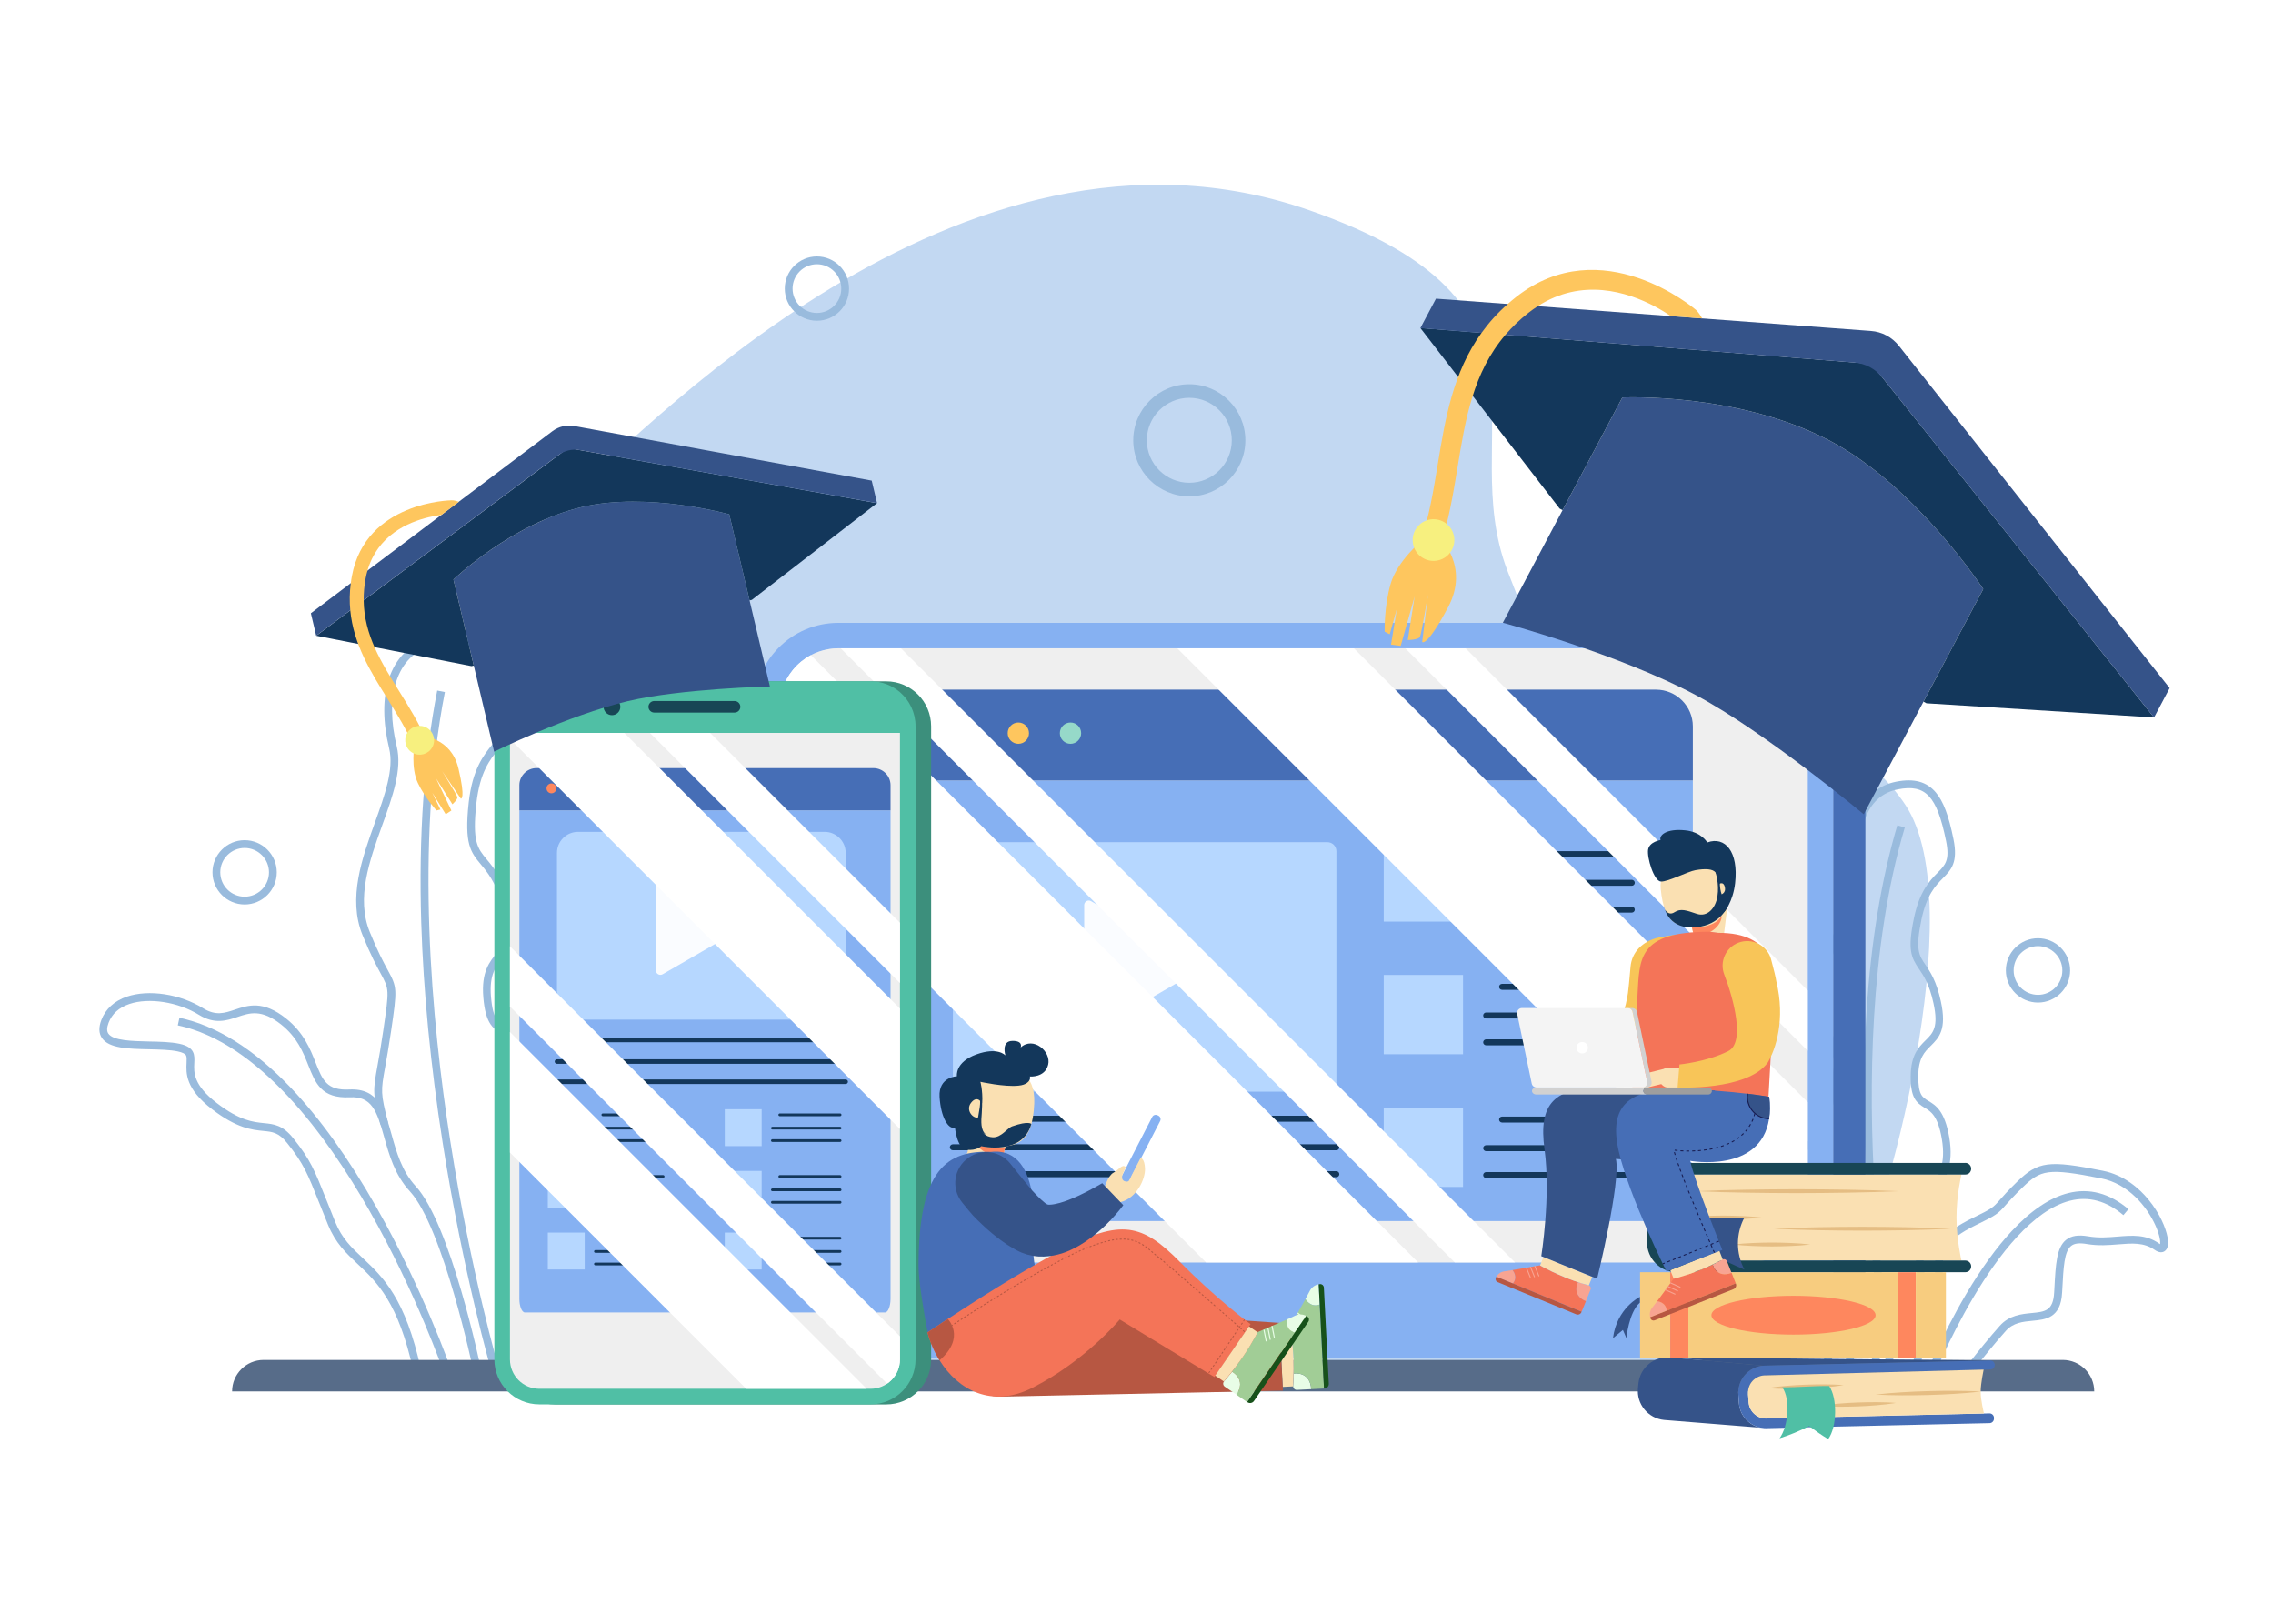 <?xml version="1.0" encoding="utf-8"?>
<!-- Generator: Adobe Illustrator 21.0.0, SVG Export Plug-In . SVG Version: 6.00 Build 0)  -->
<svg version="1.1" xmlns="http://www.w3.org/2000/svg" xmlns:xlink="http://www.w3.org/1999/xlink" x="0px" y="0px"
	 viewBox="0 0 3500 2500" style="enable-background:new 0 0 3500 2500;" xml:space="preserve">
<style type="text/css">
	.st0{fill:#FFFFFF;}
	.st1{fill:#C2D8F2;}
	.st2{fill:#99BBDD;}
	.st3{fill:#576C89;}
	.st4{fill:#466EB6;}
	.st5{fill:#86B1F2;}
	.st6{fill:#EFEFEF;}
	.st7{clip-path:url(#SVGID_2_);}
	.st8{fill:#FE875E;}
	.st9{fill:#13375B;}
	.st10{fill:#FEC65E;}
	.st11{fill:#96D9C9;}
	.st12{fill:#B6D7FF;}
	.st13{fill:#FAFCFF;}
	.st14{fill:#355389;}
	.st15{fill:#F7F07F;}
	.st16{fill:#3C8F7C;}
	.st17{fill:#50BFA5;}
	.st18{fill:#184655;}
	.st19{clip-path:url(#SVGID_4_);}
	.st20{fill:#FAE0B2;}
	.st21{fill:#E8FDE6;}
	.st22{fill:#A1CD96;}
	.st23{fill:#17511A;}
	.st24{fill:#B75742;}
	.st25{fill:#F47458;}
	.st26{fill:#E5BD83;}
	.st27{fill:#F7CC7F;}
	.st28{fill:#F8C558;}
	.st29{fill:#FBCAFE;}
	.st30{fill:#587CF8;}
	.st31{fill:#F8A492;}
	.st32{fill:#171C51;}
	.st33{fill:#D1D1D1;}
	.st34{fill:#9E9E9E;}
	.st35{fill:#F4F4F4;}
</style>
<g id="Background">
	<rect class="st0" width="3500" height="2500"/>
	<g>
		<g>
			<path class="st1" d="M831.6,2098.7c0,0-9.2-359.3,63.3-572.8s-287.2-535.4-31.4-749.3c111.5-93.3,610.2-642.1,1153-452.8
				c412.1,143.7,223.1,341.9,304.7,555s200.6,448.6,243.6,495.4c43,46.9-40.1-180.9-40.2-282.3c-0.2-101.4,307-7,409.4,147.5
				s-31.5,642.7-85.2,739c-53.7,96.3-184.4,120.2-184.4,120.2L831.6,2098.7z"/>
		</g>
		<g>
			<path class="st2" d="M376.7,1392.6c-27.3,0-49.5-22.2-49.5-49.5s22.2-49.5,49.5-49.5c27.3,0,49.5,22.2,49.5,49.5
				S404,1392.6,376.7,1392.6z M376.7,1305.6c-20.7,0-37.5,16.8-37.5,37.5s16.8,37.5,37.5,37.5c20.7,0,37.5-16.8,37.5-37.5
				S397.4,1305.6,376.7,1305.6z"/>
		</g>
		<g>
			<path class="st2" d="M3138.1,1543.6c-27.3,0-49.5-22.2-49.5-49.5s22.2-49.5,49.5-49.5s49.5,22.2,49.5,49.5
				S3165.4,1543.6,3138.1,1543.6z M3138.1,1456.7c-20.7,0-37.5,16.8-37.5,37.5s16.8,37.5,37.5,37.5s37.5-16.8,37.5-37.5
				S3158.7,1456.7,3138.1,1456.7z"/>
		</g>
		<g>
			<path class="st2" d="M1257.9,493.8c-27.3,0-49.5-22.2-49.5-49.5c0-27.3,22.2-49.5,49.5-49.5c27.3,0,49.5,22.2,49.5,49.5
				C1307.4,471.6,1285.2,493.8,1257.9,493.8z M1257.9,406.8c-20.7,0-37.5,16.8-37.5,37.5c0,20.7,16.8,37.5,37.5,37.5
				s37.5-16.8,37.5-37.5C1295.4,423.6,1278.6,406.8,1257.9,406.8z"/>
		</g>
		<g>
			<path class="st2" d="M1831.3,764.2c-47.6,0-86.3-38.7-86.3-86.3c0-47.6,38.7-86.3,86.3-86.3s86.3,38.7,86.3,86.3
				C1917.6,725.5,1878.9,764.2,1831.3,764.2z M1831.3,612.5c-36.1,0-65.4,29.3-65.4,65.4c0,36.1,29.3,65.4,65.4,65.4
				s65.4-29.3,65.4-65.4C1896.7,641.8,1867.3,612.5,1831.3,612.5z"/>
		</g>
		<g>
			<g>
				<path class="st2" d="M683,2112.2c-0.4-1.2-42.6-122.4-114.2-248.3c-65.7-115.5-170.1-258.7-295-285.2l2.5-11.7
					c57.3,12.2,115,48.4,171.5,107.7c44.8,47.1,89.1,108.8,131.5,183.5c72.1,126.8,114.6,248.9,115,250.1L683,2112.2z"/>
			</g>
			<g>
				<path class="st2" d="M756.9,2111.9c-0.4-1.5-43.6-150.1-75.3-352.5c-18.6-118.9-29.7-232.9-33-338.9
					c-4.1-132.5,4.2-252.7,24.6-357.3l11.8,2.3c-45.8,234.8-20.8,505.8,8.4,691.8c31.6,201.7,74.6,349.7,75,351.2L756.9,2111.9z"/>
			</g>
			<g>
				<path class="st2" d="M836.2,2111.9l-11.5-3.3c0.2-0.8,23.7-82.1,64.2-168.6c23.9-50.9,49-93.7,74.6-127.1
					c32.4-42.3,65.9-69.8,99.5-81.8c38.7-13.8,77.7-7.3,116,19.3l-6.8,9.9c-35-24.3-70.4-30.3-105.2-17.9
					c-56.7,20.2-114.5,90.3-167.2,202.5C859.7,2030.6,836.5,2111.1,836.2,2111.9z"/>
			</g>
			<g>
				<path class="st2" d="M894.1,2113.4l-10.2-6.2c0.4-0.7,40.6-66.4,74.3-112.3c15.8-21.5,37.7-25.7,57.1-29.4
					c25.3-4.9,41.9-8.1,40.4-44.9l-0.3-6.2c-2-47.4-3.4-78.7,13-94.5c8.7-8.4,21.4-11.6,40-10.2c20.2,1.6,38.6-1.7,56.3-4.9
					c27.2-4.9,52.8-9.4,78.7,5.3c2.3,1.3,3.6,1.6,4.2,1.7c0.9-2.5,0.3-11.7-7.1-27.2c-14.4-30.5-55.4-83.8-117.8-90.1
					c-104.4-10.6-117.1-5.3-148.9,32c-15.3,17.9-23.1,28.8-28.8,36.7c-12.3,17-14.2,19.6-52.7,43.2c-57,34.8-59.8,59.2-55.8,76.5
					c9.1,40.2-29.2,221.2-30.8,228.8l-11.7-2.5c13.7-64.2,37.7-193.6,30.8-223.7c-7.2-31.5,11.7-59.1,61.3-89.4
					c36.5-22.3,37.9-24.3,49.3-40c5.8-8.1,13.8-19.1,29.4-37.4c18-21.1,31.2-32.7,53.7-37.9c22.7-5.2,54.6-3.4,105.6,1.7
					c41.5,4.2,72.3,27.2,90.9,45.8c24.2,24.2,38,50.6,42.8,67.2c3.8,12.9,2.9,21.6-2.6,26c-3,2.4-8.6,4.2-17.6-1
					c-22.1-12.6-44.6-8.6-70.7-4c-17.6,3.1-37.6,6.7-59.4,5c-14.9-1.2-24.7,1-30.7,6.9c-12.5,12-11.1,42.8-9.3,85.4l0.3,6.2
					c2,47.2-24.5,52.3-50.1,57.2c-18,3.5-36.7,7.1-49.7,24.8C934.5,2047.4,894.5,2112.7,894.1,2113.4z"/>
			</g>
			<g>
				<path class="st2" d="M814.5,2003.2c-0.2-0.7-23.2-69-32.4-161.1c-4.5-45,8.6-71.7,20.2-95.3c13.3-27.1,24.8-50.6,12.1-97.6
					c-11.9-44-26.3-50.8-39-56.9c-7-3.3-14.3-6.8-20-15.2c-6-8.8-9.6-21.9-11.2-41.4c-3.4-39.5,9.8-55.3,21.4-69.2
					c12.9-15.5,23.2-27.8,8.4-73.5c-11.5-35.5-23.7-50.3-33.6-62.1c-15.5-18.7-25.8-31-18.7-95.3c5.7-51.7,23.3-73.3,36.1-89.1
					c13.6-16.7,21.8-26.8,10.6-63.4c-12.9-42.3-24.5-66.2-38.7-79.9c-15.7-15.3-35.3-18.3-63.6-9.9c-27.8,8.2-46.6,27.1-56,56
					c-8.8,27.2-8.5,61.8,0.8,100c8.6,35.3-6.4,77-22.3,121.1c-19.8,55.2-40.4,112.4-19.2,164.6c12.2,30,21,46.2,27.4,58.1
					c14.9,27.3,15,29.1,5.3,95.1c-3.6,24.3-6.7,41.8-9,54.5c-6.7,37.2-7.2,40.2,4.5,85.9l-11.6,3c-12.4-48.2-11.7-52.2-4.7-91
					c2.3-12.7,5.4-30,8.9-54.1c9.2-63.3,9.2-63.3-4-87.6c-6.2-11.4-15.6-28.7-28-59.3c-22.9-56.5-0.6-118.5,19.1-173.1
					c15.2-42.4,29.6-82.4,21.9-114.3c-9.8-40.4-10-77.3-0.6-106.5c10.5-32.5,32.6-54.5,64-63.9c32.5-9.6,56.4-5.6,75.4,12.8
					c15.7,15.3,28.2,40.7,41.8,85c13.1,42.7,1.7,56.7-12.8,74.5c-12.5,15.4-28.1,34.6-33.5,82.8c-6.6,59.2,1.9,69.4,16,86.3
					c10.5,12.6,23.6,28.3,35.8,66.1c16.8,52,2.8,68.7-10.6,84.9c-11.1,13.3-21.6,25.9-18.7,60.5c3.1,36.7,12.1,40.9,24.5,46.8
					c14.3,6.8,32.1,15.3,45.5,64.6c13.9,51.4,0.3,79.1-12.9,106c-11.4,23.2-23.2,47.3-19,88.9c9.1,90.6,31.6,157.8,31.8,158.5
					L814.5,2003.2z"/>
			</g>
			<g>
				<path class="st2" d="M636.6,2111.5c-23-106.3-56.5-137.8-86-165.5c-17.5-16.4-33.9-31.9-45.5-60.3c-5.1-12.6-9.4-23.4-13.2-32.9
					c-18.6-46.7-24.2-60.8-49.6-92.8c-13.1-16.5-22.6-17.4-37-18.8c-17.1-1.7-40.5-4-78.6-33.3c-41.4-31.7-40.2-55.8-39.4-71.7
					c0.2-5,0.4-9-0.9-11.4c-1.5-2.5-5.6-4.5-12.6-6c-12.1-2.6-28.6-2.9-44.5-3.3c-31.6-0.7-61.4-1.3-72.3-17.3
					c-4.9-7.2-5.2-16.4-1-27.6c6.4-17,20-29.5,39.3-36.1c33.6-11.5,81.9-4.2,117.4,17.8c19.6,12.1,33.2,7.5,49,2.2
					c20.3-6.8,43.3-14.6,78.7,13.5c27.3,21.7,37.4,47.2,45.5,67.8c10.7,27,17.1,43.4,52.2,41.6c45-2.2,54.6,32.6,64.9,69.5
					c7.3,26.2,15.5,55.9,36.9,79.2c53.7,58.3,99,273.7,100.9,282.8l-11.7,2.4c-0.5-2.2-46.5-221.2-98-277.1
					c-23.4-25.4-32-56.6-39.7-84.1c-11.1-39.9-19-62.4-52.7-60.7c-43.6,2.1-53-21.6-63.9-49.2c-8-20.2-17.1-43.2-41.8-62.8
					c-30.4-24.1-48.4-18-67.4-11.6c-16.3,5.5-34.8,11.7-59.2-3.3c-32.1-19.9-77.2-26.9-107.2-16.7c-16.1,5.5-26.8,15.2-32,29
					c-2.8,7.4-2.9,12.8-0.3,16.6c7.4,10.9,36.7,11.5,62.6,12.1c16.5,0.3,33.5,0.7,46.7,3.5c24.2,5.1,23.6,17.6,23,29.7
					c-0.7,14.2-1.7,33.7,34.7,61.6c35.4,27.2,56,29.2,72.5,30.9c15.5,1.5,28.9,2.9,45.2,23.3c26.6,33.3,32.8,49.1,51.4,95.8
					c3.8,9.5,8.1,20.3,13.1,32.8c10.5,25.9,25.4,39.9,42.6,56c30.8,28.9,65.7,61.8,89.5,171.7L636.6,2111.5z"/>
			</g>
		</g>
		<g>
			<g>
				<path class="st2" d="M2848.7,2115.7c-0.2-1-24.8-101.6-72.7-208.3c-43.8-97.7-116.6-220.7-214.6-251.5l3.6-11.4
					c45.4,14.3,89.2,48,130.2,100.2c32.5,41.4,63.4,94.5,91.8,157.9c48.3,107.7,73.1,209.2,73.3,210.2L2848.7,2115.7z"/>
			</g>
			<g>
				<path class="st2" d="M2908.1,2121.1c-0.2-1.2-23.6-124.2-33.5-289.5c-5.8-97.1-6-189.7-0.4-275.2c6.9-107,22.9-203.1,47.3-285.7
					l11.5,3.4c-54.9,185.2-55.6,404.9-46.4,556.6c9.9,164.6,33.1,286.9,33.3,288.2L2908.1,2121.1z"/>
			</g>
			<g>
				<path class="st2" d="M2974.1,2127.4l-11.2-4.4c0.2-0.6,25.4-64.3,64.7-130.8c23.2-39.2,46.7-71.7,70-96.7
					c29.5-31.7,58.7-51.4,86.9-58.5c32.5-8.2,63.8,0.1,92.9,24.7l-7.8,9.2c-26-22-53.6-29.5-82.2-22.2
					C3073.3,1877.5,2975.1,2124.9,2974.1,2127.4z"/>
			</g>
			<g>
				<path class="st2" d="M3020.4,2133.3l-9.6-7.2c0.4-0.5,37.8-50.4,68.4-84.7c14.6-16.4,33.6-18.2,48.9-19.7
					c20.8-2,33.4-3.2,34.9-31.9l0.3-5c2-38.6,3.4-64.1,18.1-75.9c7.9-6.3,18.7-8,33.9-5.4c16,2.8,30.9,1.6,45.4,0.4
					c22.4-1.8,43.6-3.6,63.7,10.6c0.7,0.5,1.3,0.9,1.8,1.1c0.5-3.5-0.2-13-7-28.3c-13.3-29.9-42.3-64.8-83.8-73
					c-82.6-16.4-93.1-13.2-121.2,14c-13.6,13.2-20.8,21.3-26,27.2c-11.6,13.2-14.3,15.5-46.1,30.9c-47.9,23.3-51.9,42.2-50.2,56
					c4.3,33.3-40.5,176.1-42.4,182.2l-11.4-3.6c12.8-40.6,45.3-151.6,42-177.1c-3.4-26.5,14.1-47.5,56.8-68.3
					c30.8-15,31.9-16.2,42.3-28.1c5.3-6,12.6-14.3,26.6-27.9c32.6-31.6,48.6-33.7,131.9-17.1c33.4,6.6,56.6,27.7,70.3,44.2
					c17.7,21.5,26.9,44,29.5,57.9c2.1,11.2,0.6,18.5-4.6,21.9c-2.9,1.9-8,3-15.3-2.2c-16.5-11.6-34.7-10.1-55.8-8.4
					c-14.5,1.2-30.9,2.5-48.4-0.5c-11.6-2-19.3-1.1-24.3,2.9c-10.6,8.4-11.8,33-13.6,67.1l-0.3,5c-2.1,39.1-25.3,41.3-45.7,43.2
					c-14.6,1.4-29.6,2.8-41.1,15.7C3057.9,2083.4,3020.8,2132.8,3020.4,2133.3z"/>
			</g>
			<g>
				<path class="st2" d="M2962.8,2038.2c-0.1-0.6-13.4-57.4-13.7-132.3c-0.2-36.9,12.6-57.5,23.8-75.7
					c12.7-20.6,23.6-38.4,17.1-76.7c-6.1-35.8-16.9-42.3-26.5-48c-13.1-7.9-21.7-15.5-21.4-48.9c0.3-32.5,12.3-44.4,22.9-54.9
					c11.4-11.2,20.3-20.1,12.1-57.4c-6.4-29.2-15.1-41.9-22-52.1c-12.3-18-18.2-29.6-7.9-79c8.7-41.5,24.6-57.6,36.2-69.4
					c12-12.1,19.2-19.5,13.1-49.2c-14.1-69.1-31.4-87.6-74-79.3c-22.6,4.4-38.9,17.9-48.5,40.1c-9,21-11.5,48.6-7,79.9
					c4.2,29.4-11.1,61.9-27.3,96.4c-20.1,42.7-40.9,86.9-28.1,130.1c7.4,25,13.3,38.7,17.5,48.7c9.9,23.2,9.8,25.4-3,77.6
					c-4.7,19.3-8.6,33.1-11.4,43.2c-8.4,29.8-8.9,31.6-3,68.9l-11.9,1.9c-6.1-38.8-5.5-42.8,3.3-74c2.8-10,6.6-23.7,11.3-42.8
					c12.2-49.9,12.2-49.9,3.6-70.1c-4.1-9.7-10.4-24.3-18-50c-14.2-47.6,8.6-96,28.7-138.6c15.4-32.8,30-63.7,26.3-89.6
					c-4.8-33.5-2.1-63.4,7.8-86.4c11.1-25.7,30.9-42,57.2-47.1c27.3-5.3,46.6-0.1,60.7,16.5c11.6,13.7,19.8,35.2,27.3,72.1
					c7.3,35.9-3.6,47.1-16.3,60c-11.1,11.3-25,25.4-33,63.5c-9.7,46.6-3.8,55.3,6,69.7c7.5,11,16.9,24.8,23.8,56.3
					c9.6,43.7-3.1,56.3-15.4,68.5c-9.8,9.7-19.1,18.9-19.3,46.4c-0.3,29.1,6.3,33,15.5,38.5c11.2,6.7,25.1,15,32.2,56.2
					c7.3,42.8-5.9,64.3-18.7,85.1c-10.9,17.7-22.1,36-22,69.4c0.3,73.5,13.2,129.1,13.4,129.6L2962.8,2038.2z"/>
			</g>
			<g>
				<path class="st2" d="M2885.8,2118.5c-0.2-1.8-20.4-181.2-57.2-229.9c-17-22.4-21.6-48.3-25.6-71.2c-5.9-33.3-10.2-50.7-36.7-52
					c-36.1-1.7-42.2-22.9-48.7-45.3c-4.8-16.8-10.3-35.7-28.5-53.2c-22.1-21.3-36.1-18-52.3-14.2c-13.8,3.2-29.4,6.9-48.3-7.4
					c-24.1-18.3-59.4-27.3-84-21.4c-13,3.1-22.1,9.9-27.2,20.2c-3.9,8-2.1,11.2-1.5,12.3c4.8,8.8,28.1,11.5,48.6,13.9
					c13.3,1.6,27,3.2,37.5,6.5c20,6.3,18.4,17.2,17,26.9c-1.6,11.1-3.9,26.4,22.8,51.2c26.2,24.4,42.4,27.6,55.4,30.1
					c12.6,2.5,23.5,4.6,35.3,22.7c18.9,29,22.7,42.2,34.1,81.3c2.3,7.9,4.9,16.9,8,27.4c6.4,21.4,17.2,33.7,29.7,47.9
					c22.7,25.8,48.3,55,59.1,145.6l-11.9,1.4c-10.3-86.9-34.7-114.7-56.2-139.1c-12.9-14.6-25-28.5-32.2-52.4
					c-3.1-10.5-5.8-19.5-8.1-27.5c-11.3-38.9-14.7-50.6-32.6-78.1c-9-13.8-16-15.2-27.5-17.5c-13.7-2.7-32.6-6.4-61.3-33.1
					c-31.3-29.1-28.4-48.7-26.5-61.7c0.5-3.7,1-6.9,0.2-8.6c-1-2.2-5.4-4-9-5.1c-9.5-3-22.6-4.5-35.3-6c-25.7-3-49.9-5.8-57.7-20.1
					c-3.5-6.5-3.1-14.3,1.3-23.3c6.6-13.5,18.8-22.7,35.2-26.7c28.2-6.7,66.9,3,94,23.6c14.4,10.9,24.9,8.4,38.3,5.3
					c17.1-4,36.5-8.6,63.3,17.2c20.5,19.7,26.7,41.3,31.7,58.6c6.4,22.1,10.2,35.4,37.7,36.7c37.3,1.7,42.4,30.9,47.9,61.9
					c3.8,21.5,8.1,45.9,23.4,66c38.9,51.3,58.8,228.3,59.6,235.8L2885.8,2118.5z"/>
			</g>
		</g>
		<path class="st3" d="M3224.7,2142.4H357.4l0,0c0-26.8,21.7-48.5,48.5-48.5h2770.3C3203,2093.9,3224.7,2115.6,3224.7,2142.4
			L3224.7,2142.4z"/>
	</g>
</g>
<g id="Object">
	<g>
		<path class="st4" d="M2743,959h-49.7c71.5,0,129.4,58,129.4,129.5v873.7c0,71.5-58,129.5-129.4,129.5h49.7
			c71.5,0,129.4-58,129.4-129.5v-873.7C2872.5,1017,2814.5,959,2743,959z"/>
		<path class="st5" d="M1290.8,959h1402.5c71.5,0,129.4,58,129.4,129.5v873.7c0,71.5-58,129.5-129.4,129.5h-452.5h-42.2h-330.9
			h-576.9c-71.5,0-129.4-58-129.4-129.5v-873.7C1161.4,1017,1219.3,959,1290.8,959z M1290.9,1943.8h1402.4
			c49.8,0,90.3-40.5,90.3-90.3v-764.9c0-49.8-40.5-90.3-90.3-90.3H1290.9c-49.8,0-90.3,40.5-90.3,90.3v764.9
			C1200.5,1903.2,1241.1,1943.8,1290.9,1943.8z"/>
		<path class="st6" d="M2783.5,1088.5v764.9c0,36.1-21.2,67.3-51.9,81.7c-11.7,5.5-24.7,8.6-38.4,8.6H1290.9
			c-49.8,0-90.3-40.5-90.3-90.3v-764.9c0-44.8,32.9-82.2,75.8-89.2c4.8-0.8,9.6-1.2,14.6-1.2h1402.4c5,0,9.8,0.4,14.6,1.2
			C2750.7,1006.3,2783.5,1043.7,2783.5,1088.5z"/>
		<g>
			<defs>
				<path id="SVGID_1_" d="M2783.5,1088.5v764.9c0,36.1-21.2,67.3-51.9,81.7c-11.7,5.5-24.7,8.6-38.4,8.6H1290.9
					c-49.8,0-90.3-40.5-90.3-90.3v-764.9c0-49.8,40.5-90.3,90.3-90.3h1402.4C2743.1,998.2,2783.5,1038.7,2783.5,1088.5z"/>
			</defs>
			<clipPath id="SVGID_2_">
				<use xlink:href="#SVGID_1_"  style="overflow:visible;"/>
			</clipPath>
			<g class="st7">
				<g id="XMLID_141_">
					<g>
						<path class="st5" d="M2606.7,1201.7v659.9c0,10.1-8.3,18.4-18.4,18.4H1395.8c-10.1,0-18.4-8.3-18.4-18.4v-659.9H2606.7z"/>
						<path class="st4" d="M2606.7,1118.3v83.4H1377.3v-83.4c0-31.1,25.4-56.5,56.5-56.5h1116.4
							C2581.3,1061.9,2606.7,1087.3,2606.7,1118.3z"/>
					</g>
				</g>
				<circle class="st8" cx="1483.6" cy="1128.8" r="16.4"/>
				<g>
					<g>
						<path class="st9" d="M2057.7,1727h-526c-2.5,0-4.6-2.1-4.6-4.6c0-2.5,2.1-4.6,4.6-4.6h526c2.5,0,4.6,2.1,4.6,4.6
							C2062.3,1724.9,2060.3,1727,2057.7,1727z"/>
					</g>
					<g>
						<path class="st9" d="M2057.7,1771h-590.5c-2.5,0-4.6-2.1-4.6-4.6s2.1-4.6,4.6-4.6h590.5c2.5,0,4.6,2.1,4.6,4.6
							S2060.3,1771,2057.7,1771z"/>
					</g>
					<g>
						<path class="st9" d="M2057.7,1812.4h-590.5c-2.5,0-4.6-2.1-4.6-4.6c0-2.5,2.1-4.6,4.6-4.6h590.5c2.5,0,4.6,2.1,4.6,4.6
							C2062.3,1810.3,2060.3,1812.4,2057.7,1812.4z"/>
					</g>
				</g>
				<g>
					<g>
						<path class="st9" d="M2512.7,1319.7h-199.8c-2.5,0-4.6-2.1-4.6-4.6c0-2.5,2.1-4.6,4.6-4.6h199.8c2.5,0,4.6,2.1,4.6,4.6
							C2517.3,1317.7,2515.2,1319.7,2512.7,1319.7z"/>
					</g>
					<g>
						<path class="st9" d="M2512.7,1363.8h-224.3c-2.5,0-4.6-2.1-4.6-4.6c0-2.5,2.1-4.6,4.6-4.6h224.3c2.5,0,4.6,2.1,4.6,4.6
							C2517.3,1361.7,2515.2,1363.8,2512.7,1363.8z"/>
					</g>
					<g>
						<path class="st9" d="M2512.7,1405.1h-224.3c-2.5,0-4.6-2.1-4.6-4.6c0-2.5,2.1-4.6,4.6-4.6h224.3c2.5,0,4.6,2.1,4.6,4.6
							C2517.3,1403.1,2515.2,1405.1,2512.7,1405.1z"/>
					</g>
				</g>
				<g>
					<g>
						<path class="st9" d="M2512.7,1524h-199.8c-2.5,0-4.6-2.1-4.6-4.6c0-2.5,2.1-4.6,4.6-4.6h199.8c2.5,0,4.6,2.1,4.6,4.6
							C2517.3,1522,2515.2,1524,2512.7,1524z"/>
					</g>
					<g>
						<path class="st9" d="M2512.7,1568.1h-224.3c-2.5,0-4.6-2.1-4.6-4.6c0-2.5,2.1-4.6,4.6-4.6h224.3c2.5,0,4.6,2.1,4.6,4.6
							C2517.3,1566,2515.2,1568.1,2512.7,1568.1z"/>
					</g>
					<g>
						<path class="st9" d="M2512.7,1609.4h-224.3c-2.5,0-4.6-2.1-4.6-4.6c0-2.5,2.1-4.6,4.6-4.6h224.3c2.5,0,4.6,2.1,4.6,4.6
							C2517.3,1607.4,2515.2,1609.4,2512.7,1609.4z"/>
					</g>
				</g>
				<g>
					<g>
						<path class="st9" d="M2512.7,1728.3h-199.8c-2.5,0-4.6-2.1-4.6-4.6c0-2.5,2.1-4.6,4.6-4.6h199.8c2.5,0,4.6,2.1,4.6,4.6
							C2517.3,1726.3,2515.2,1728.3,2512.7,1728.3z"/>
					</g>
					<g>
						<path class="st9" d="M2512.7,1772.4h-224.3c-2.5,0-4.6-2.1-4.6-4.6s2.1-4.6,4.6-4.6h224.3c2.5,0,4.6,2.1,4.6,4.6
							S2515.2,1772.4,2512.7,1772.4z"/>
					</g>
					<g>
						<path class="st9" d="M2512.7,1813.8h-224.3c-2.5,0-4.6-2.1-4.6-4.6s2.1-4.6,4.6-4.6h224.3c2.5,0,4.6,2.1,4.6,4.6
							S2515.2,1813.8,2512.7,1813.8z"/>
					</g>
				</g>
				<circle class="st10" cx="1568.1" cy="1128.8" r="16.4"/>
				<circle class="st11" cx="1648.4" cy="1128.8" r="16.4"/>
				<path class="st12" d="M2043.9,1680.7h-562.7c-7.7,0-13.9-6.2-13.9-13.9v-356.2c0-7.7,6.2-13.9,13.9-13.9h562.7
					c7.7,0,13.9,6.2,13.9,13.9v356.2C2057.7,1674.5,2051.5,1680.7,2043.9,1680.7z"/>
				<path class="st13" d="M1844.9,1482.7l-164.9-95.2c-4.7-2.7-10.5,0.7-10.5,6v190.4c0,5.4,5.8,8.7,10.5,6l164.9-95.2
					C1849.6,1492.1,1849.6,1485.4,1844.9,1482.7z"/>
				<rect x="2130.7" y="1296.8" class="st12" width="122.1" height="122.1"/>
				<rect x="2130.7" y="1501.1" class="st12" width="122.1" height="122.1"/>
				<rect x="2130.7" y="1705.4" class="st12" width="122.1" height="122.1"/>
			</g>
			<g class="st7">
				<polygon class="st0" points="2956.6,1870 2813.4,1998.8 1658.6,844 1801.9,715.3 				"/>
				
					<rect x="2409.5" y="413" transform="matrix(0.707 -0.707 0.707 0.707 -154.099 2087.112)" class="st0" width="65.6" height="1633.1"/>
				<polygon class="st0" points="2235,1995.1 2069.5,2156.2 1044.9,1131.6 1210.4,970.5 				"/>
				
					<rect x="1781.3" y="746.5" transform="matrix(0.707 -0.707 0.707 0.707 -508.768 1713.615)" class="st0" width="65.6" height="1449"/>
			</g>
		</g>
		<g>
			<g>
				<path class="st14" d="M2961.8,1080.3l-92,173.4c0,0-151.9-126.9-258.7-183.6c-120.5-64-297-111.3-297-111.3l92-173.4l92-173.4
					c0,0,178.1-8.5,320.5,67.1c132.1,70.1,235.2,227.8,235.2,227.8L2961.8,1080.3z"/>
				<path class="st9" d="M3316.8,1104.6l-350.4-21.8l-4.6-2.5l92-173.4c0,0-103.1-157.7-235.2-227.8
					c-142.4-75.6-320.5-67.1-320.5-67.1l-92,173.4l-4.6-2.4L2187.1,505l694.6,55.2L3316.8,1104.6z"/>
				<path class="st14" d="M2880.7,509.5l-669.6-49.7l-24,45.3l668.1,53.1c16.9,1.3,32.5,9.6,43.1,22.9l418.5,523.6l24-45.3
					l-416.6-526.6C2913.6,519.1,2897.8,510.7,2880.7,509.5z"/>
			</g>
			<path class="st10" d="M2190.5,831.3c0,0-39.2,32.2-49.3,68c-10.2,35.8-9.1,73.2-9.1,73.2l7.8,4.1l11.1-39.7l-9.1,55.5l14.9,2
				l21.5-76.2l-10.6,67.2c0,0,16.3-0.2,18.7-4.8s12.5-65.5,12.5-65.5l-9,73.2c0,0,6.6,9.4,40.1-53.8
				c33.5-63.1-13.7-107.3-13.7-107.3L2190.5,831.3z"/>
			<g>
				<path class="st10" d="M2621,490.2l-48.1-3.5c-6.6-4.5-14.8-9.6-24.3-14.7c-43.1-22.9-112.6-44.5-180.8-0.6
					c-4.8,3.1-9.5,6.5-14.3,10.2c-13.6,10.6-25.2,22-35.4,33.8c-49.9,58.4-61.6,129.7-73.8,204.4c-6.7,40.7-13.6,82.7-27.1,122.8
					c-2.7,8.1-11.4,12.4-19.5,9.6c-0.8-0.3-1.6-0.6-2.3-1c-6.5-3.5-9.8-11.2-7.4-18.4c12.7-37.7,19.4-78.5,25.9-118
					c11.4-69.6,23.1-141,67.4-202.4c11.2-15.6,24.5-30.5,40.5-44.5c4-3.6,8.2-7.1,12.5-10.5c132-104,275.6,18.3,277.1,19.6
					C2615.2,480.5,2618.2,485.2,2621,490.2z"/>
			</g>
			
				<ellipse transform="matrix(0.943 -0.333 0.333 0.943 -150.733 782.984)" class="st15" cx="2207.2" cy="830.9" rx="32.1" ry="32.1"/>
		</g>
		<g>
			<path class="st16" d="M1364.6,2162.4H854.4c-38.2,0-69.2-31-69.2-69.2v-975c0-38.2,31-69.2,69.2-69.2h510.2
				c38.2,0,69.2,31,69.2,69.2v975C1433.8,2131.4,1402.8,2162.4,1364.6,2162.4z"/>
			<path class="st17" d="M1409.8,1118.1v975c0,38.2-31,69.2-69.3,69.2H830.4c-38.2,0-69.2-31-69.2-69.2v-975
				c0-20.9,9.3-39.7,24-52.4v0h0c12.1-10.5,27.9-16.8,45.2-16.8h510.2c17.3,0,33.1,6.4,45.2,16.8h0v0
				C1400.5,1078.4,1409.8,1097.2,1409.8,1118.1z"/>
			<path class="st6" d="M1385.8,1128.4v964.7c0,24.9-20.3,45.2-45.3,45.2H830.4c-24.9,0-45.2-20.3-45.2-45.2v-964.7H1385.8z"/>
			<path class="st18" d="M1131.1,1097.1h-123.7c-4.9,0-8.9-4-8.9-8.9v0c0-4.9,4-8.9,8.9-8.9h123.7c4.9,0,8.9,4,8.9,8.9v0
				C1140,1093.1,1136,1097.1,1131.1,1097.1z"/>
			<circle class="st18" cx="942.3" cy="1088.2" r="12.9"/>
			<g>
				<g id="XMLID_142_">
					<g>
						<path class="st5" d="M1371.3,1247.7v752.1c0,11.5-3.9,21-8.6,21H808.3c-4.7,0-8.6-9.4-8.6-21v-752.1H1371.3z"/>
						<path class="st4" d="M1371.3,1208.9v38.8H799.7v-38.8c0-14.4,11.8-26.3,26.3-26.3h519
							C1359.5,1182.7,1371.3,1194.5,1371.3,1208.9z"/>
					</g>
				</g>
				<circle class="st8" cx="849.1" cy="1213.8" r="7.6"/>
				<g>
					<g>
						<path class="st9" d="M1302.2,1604.7H906.2c-1.9,0-3.5-1.6-3.5-3.5c0-1.9,1.6-3.5,3.5-3.5h396.1c1.9,0,3.5,1.6,3.5,3.5
							C1305.7,1603.2,1304.1,1604.7,1302.2,1604.7z"/>
					</g>
					<g>
						<path class="st9" d="M1302.2,1637.9H857.6c-1.9,0-3.5-1.6-3.5-3.5s1.6-3.5,3.5-3.5h444.6c1.9,0,3.5,1.6,3.5,3.5
							S1304.1,1637.9,1302.2,1637.9z"/>
					</g>
					<g>
						<path class="st9" d="M1302.2,1669H857.6c-1.9,0-3.5-1.6-3.5-3.5s1.6-3.5,3.5-3.5h444.6c1.9,0,3.5,1.6,3.5,3.5
							S1304.1,1669,1302.2,1669z"/>
					</g>
				</g>
				<g>
					<g>
						<path class="st9" d="M1021.1,1718.5h-92.9c-1.2,0-2.1-1-2.1-2.1s1-2.1,2.1-2.1h92.9c1.2,0,2.1,1,2.1,2.1
							S1022.2,1718.5,1021.1,1718.5z"/>
					</g>
					<g>
						<path class="st9" d="M1021.1,1739H916.8c-1.2,0-2.1-1-2.1-2.1s1-2.1,2.1-2.1h104.3c1.2,0,2.1,1,2.1,2.1
							S1022.2,1739,1021.1,1739z"/>
					</g>
					<g>
						<path class="st9" d="M1021.1,1758.2H916.8c-1.2,0-2.1-1-2.1-2.1s1-2.1,2.1-2.1h104.3c1.2,0,2.1,1,2.1,2.1
							S1022.2,1758.2,1021.1,1758.2z"/>
					</g>
				</g>
				<g>
					<g>
						<path class="st9" d="M1021.1,1813.5h-92.9c-1.2,0-2.1-1-2.1-2.1s1-2.1,2.1-2.1h92.9c1.2,0,2.1,1,2.1,2.1
							S1022.2,1813.5,1021.1,1813.5z"/>
					</g>
					<g>
						<path class="st9" d="M1021.1,1834H916.8c-1.2,0-2.1-1-2.1-2.1s1-2.1,2.1-2.1h104.3c1.2,0,2.1,1,2.1,2.1
							S1022.2,1834,1021.1,1834z"/>
					</g>
					<g>
						<path class="st9" d="M1021.1,1853.2H916.8c-1.2,0-2.1-1-2.1-2.1s1-2.1,2.1-2.1h104.3c1.2,0,2.1,1,2.1,2.1
							S1022.2,1853.2,1021.1,1853.2z"/>
					</g>
				</g>
				<g>
					<g>
						<path class="st9" d="M1021.1,1908.5h-92.9c-1.2,0-2.1-1-2.1-2.1s1-2.1,2.1-2.1h92.9c1.2,0,2.1,1,2.1,2.1
							S1022.2,1908.5,1021.1,1908.5z"/>
					</g>
					<g>
						<path class="st9" d="M1021.1,1928.9H916.8c-1.2,0-2.1-1-2.1-2.1s1-2.1,2.1-2.1h104.3c1.2,0,2.1,1,2.1,2.1
							S1022.2,1928.9,1021.1,1928.9z"/>
					</g>
					<g>
						<path class="st9" d="M1021.1,1948.2H916.8c-1.2,0-2.1-1-2.1-2.1s1-2.1,2.1-2.1h104.3c1.2,0,2.1,1,2.1,2.1
							S1022.2,1948.2,1021.1,1948.2z"/>
					</g>
				</g>
				<circle class="st10" cx="888.4" cy="1213.8" r="7.6"/>
				<circle class="st11" cx="925.7" cy="1213.8" r="7.6"/>
				<path class="st12" d="M1269.8,1569.9H890c-17.9,0-32.4-14.5-32.4-32.4v-224.3c0-17.9,14.5-32.4,32.4-32.4h379.8
					c17.9,0,32.4,14.5,32.4,32.4v224.3C1302.2,1555.4,1287.7,1569.9,1269.8,1569.9z"/>
				<path class="st13" d="M1139.4,1419.3l-119-68.7c-4.7-2.7-10.5,0.7-10.5,6V1494c0,5.4,5.8,8.7,10.5,6l119-68.7
					C1144.1,1428.7,1144.1,1422,1139.4,1419.3z"/>
				<rect x="843.5" y="1707.8" class="st12" width="56.8" height="56.8"/>
				<rect x="843.5" y="1802.8" class="st12" width="56.8" height="56.8"/>
				<rect x="843.5" y="1897.8" class="st12" width="56.8" height="56.8"/>
				<g>
					<g>
						<path class="st9" d="M1293.6,1718.5h-92.9c-1.2,0-2.1-1-2.1-2.1s1-2.1,2.1-2.1h92.9c1.2,0,2.1,1,2.1,2.1
							S1294.8,1718.5,1293.6,1718.5z"/>
					</g>
					<g>
						<path class="st9" d="M1293.6,1739h-104.3c-1.2,0-2.1-1-2.1-2.1s1-2.1,2.1-2.1h104.3c1.2,0,2.1,1,2.1,2.1
							S1294.8,1739,1293.6,1739z"/>
					</g>
					<g>
						<path class="st9" d="M1293.6,1758.2h-104.3c-1.2,0-2.1-1-2.1-2.1s1-2.1,2.1-2.1h104.3c1.2,0,2.1,1,2.1,2.1
							S1294.8,1758.2,1293.6,1758.2z"/>
					</g>
				</g>
				<g>
					<g>
						<path class="st9" d="M1293.6,1813.5h-92.9c-1.2,0-2.1-1-2.1-2.1s1-2.1,2.1-2.1h92.9c1.2,0,2.1,1,2.1,2.1
							S1294.8,1813.5,1293.6,1813.5z"/>
					</g>
					<g>
						<path class="st9" d="M1293.6,1834h-104.3c-1.2,0-2.1-1-2.1-2.1s1-2.1,2.1-2.1h104.3c1.2,0,2.1,1,2.1,2.1
							S1294.8,1834,1293.6,1834z"/>
					</g>
					<g>
						<path class="st9" d="M1293.6,1853.2h-104.3c-1.2,0-2.1-1-2.1-2.1s1-2.1,2.1-2.1h104.3c1.2,0,2.1,1,2.1,2.1
							S1294.8,1853.2,1293.6,1853.2z"/>
					</g>
				</g>
				<g>
					<g>
						<path class="st9" d="M1293.6,1908.5h-92.9c-1.2,0-2.1-1-2.1-2.1s1-2.1,2.1-2.1h92.9c1.2,0,2.1,1,2.1,2.1
							S1294.8,1908.5,1293.6,1908.5z"/>
					</g>
					<g>
						<path class="st9" d="M1293.6,1928.9h-104.3c-1.2,0-2.1-1-2.1-2.1s1-2.1,2.1-2.1h104.3c1.2,0,2.1,1,2.1,2.1
							S1294.8,1928.9,1293.6,1928.9z"/>
					</g>
					<g>
						<path class="st9" d="M1293.6,1948.2h-104.3c-1.2,0-2.1-1-2.1-2.1s1-2.1,2.1-2.1h104.3c1.2,0,2.1,1,2.1,2.1
							S1294.8,1948.2,1293.6,1948.2z"/>
					</g>
				</g>
				<rect x="1116" y="1707.8" class="st12" width="56.8" height="56.8"/>
				<rect x="1116" y="1802.8" class="st12" width="56.8" height="56.8"/>
				<rect x="1116" y="1897.8" class="st12" width="56.8" height="56.8"/>
			</g>
			<g>
				<defs>
					<path id="SVGID_3_" d="M1385.8,1128.4v964.7c0,24.9-20.3,45.2-45.3,45.2H830.4c-24.9,0-45.2-20.3-45.2-45.2v-964.7H1385.8z"/>
				</defs>
				<clipPath id="SVGID_4_">
					<use xlink:href="#SVGID_3_"  style="overflow:visible;"/>
				</clipPath>
				<g class="st19">
					
						<rect x="1090.8" y="840.3" transform="matrix(0.707 -0.707 0.707 0.707 -662.51 1232.401)" class="st0" width="131.2" height="1151.3"/>
					
						<rect x="1212.8" y="751" transform="matrix(0.707 -0.707 0.707 0.707 -573.267 1269.37)" class="st0" width="65.6" height="1151.3"/>
					
						<rect x="953.1" y="1339.4" transform="matrix(0.707 -0.707 0.707 0.707 -1055.746 1281.212)" class="st0" width="131.2" height="1151.3"/>
					
						<rect x="1075.1" y="1250.1" transform="matrix(0.707 -0.707 0.707 0.707 -966.504 1318.177)" class="st0" width="65.6" height="1151.3"/>
				</g>
			</g>
		</g>
		<g>
			<g>
				<path class="st14" d="M1154.2,924.4l31.3,132.5c0,0-137.3,3.3-218.9,22.6c-92.1,21.8-205.8,77.8-205.8,77.8l-31.3-132.5
					l-31.3-132.5c0,0,89-85.9,197.8-111.6c100.9-23.9,226.9,11.2,226.9,11.2L1154.2,924.4z"/>
				<path class="st9" d="M1350.5,774.7l-192.8,148.9l-3.5,0.8l-31.3-132.5c0,0-126-35.1-226.9-11.2
					c-108.8,25.7-197.8,111.6-197.8,111.6l31.3,132.5l-3.5,0.8l-239-46.8l387.6-289L1350.5,774.7z"/>
				<path class="st14" d="M850.7,663.8l-372,280.4l8.2,34.6l372.8-278c9.4-7,21.4-9.9,33-7.8l457.8,81.6l-8.2-34.6l-458.2-84.1
					C872.4,653.8,860.3,656.7,850.7,663.8z"/>
			</g>
			<path class="st10" d="M638,1147.5c0,0-5.7,34.7,5.4,58c11.1,23.3,28.7,42.3,28.7,42.3l6-1.4l-12.4-25.8l20.6,33.1l8.7-5.8
				l-23.6-49.5l25.2,39.9c0,0,8.4-7.5,7.6-11.1c-0.8-3.5-23.4-39.9-23.4-39.9l28.8,42.3c0,0,7.7,1.9-3.7-46.4s-56.2-49.7-56.2-49.7
				L638,1147.5z"/>
			<g>
				<path class="st10" d="M706.5,772.6l-26.7,20.2c-5.5,0.6-12.1,1.8-19.4,3.5c-32.9,7.8-79.1,28.3-94.6,82.4
					c-1.1,3.8-2,7.8-2.8,11.9c-2.2,11.8-3.1,23-3,33.8c0.7,53.3,27.2,95.8,55,140.4c15.1,24.3,30.8,49.4,42,76.5
					c2.3,5.4-0.3,11.7-5.8,13.9c-0.5,0.2-1.1,0.4-1.7,0.6c-5,1.2-10.2-1.4-12.3-6.3c-10.6-25.5-25.8-49.8-40.4-73.4
					c-25.9-41.5-52.5-84.1-57.4-136.4c-1.3-13.2-1.2-27.1,0.8-41.7c0.4-3.7,1-7.4,1.7-11.2c21.3-114.6,152.1-116.5,153.5-116.5
					C699,770.2,702.8,771.3,706.5,772.6z"/>
			</g>
			
				<ellipse transform="matrix(0.489 -0.872 0.872 0.489 -663.706 1146.242)" class="st15" cx="646.5" cy="1139.6" rx="22.2" ry="22.2"/>
		</g>
		<g>
			<g>
				<path class="st20" d="M1480.1,1802.9c8.8,4.3,21.7,7,36,7c15,0,28.3-2.9,37.2-7.5l-1.2-17.9l-0.1-1.5c0,0-0.1,0-0.1,0h0.1
					c0,0-0.9-0.3-2-1.1c-1.8-1.2-4.1-3.6-3.9-7.5c0.1-1.9,1.9-7.3,1.9-7.3l2-7.6l0-0.1l7.2-27.7l-71.9-6.3c0,0,6.2,33.1,5.2,45.3
					c-0.6,8.1-8.7,12.1-8.9,12.2h0L1480.1,1802.9z"/>
				<path class="st8" d="M1495.6,1746.8c0,0,5.4,29,45.7,36.1c2.5,0.5,7.5,1.2,10.8,1.5l-0.1-1.5c0,0-0.1,0-0.1,0h0.1
					c0,0-0.9-0.3-2-1.1c-1.8-1.2-4.1-3.6-3.9-7.5c0.1-1.9,2-7.9,2-7.9S1509.4,1770.2,1495.6,1746.8z"/>
				<path class="st20" d="M1471.4,1702.9c1.2,33.4,22.2,64.4,55.7,63.2c33.4-1.2,62.9,0,65.5-67.5c1.8-46.9-29.3-59.6-62.7-58.4
					C1496.4,1641.3,1470.2,1669.4,1471.4,1702.9z"/>
				<path class="st9" d="M1581.4,1667.3c-2.6,1.9-6.7,3.6-13,4.2c-21.8,2.3-58.8-5.9-58.8-5.9s3.9,11.8,2.6,33c0,0-7-13.5-17-0.6
					c-8.9,11.6,3.8,25.3,11.4,22.3c0,0-1,29.8,22.2,30.7c13.4,0.5,22.1-14.2,29.9-16.9c25.6-8.9,29.4-3.6,29.4-3.6
					c-13.6,49.2-77.1,34.2-77.1,34.2s-7.1,7.1-22.3,5.6c-15.2-1.6-18.2-34.3-18.2-34.3c-10.3,3.7-21.9-16.5-23.7-47.3
					c-1.8-30.8,26.7-31.7,26.7-31.7s-3.4-21.6,30-33.6c32.5-11.7,44.1,0.9,44.7,1.6c-0.3-1-6.6-22,10.5-22.4
					c17.5-0.3,13,10.1,13,10.1c19.5-17.7,47.4,6.4,42.3,26.6c-5,20.2-28.2,18.1-28.2,18.1S1588,1662.4,1581.4,1667.3L1581.4,1667.3z
					"/>
				<path class="st9" d="M1512,1679.3c0,0,0.9,21-0.2,34.2c-1.1,13.2-2,26.7,6.5,33.3c0,0-16.3-4.8-11.9-28.3
					c4.4-23.5,3.1-25.1,0.3-32.7C1504.1,1678.3,1512,1679.3,1512,1679.3z"/>
			</g>
			<path class="st4" d="M1526.2,1773.5L1526.2,1773.5c-67.9-2.7-111.8,26.8-111.8,175.8c0,22.7,8.9,76.4,14.4,104
				c1.9,9.4,16.5,15.5,26,15.5h76.8c12.5,0,24.4-2.8,35-7.8c36-16.9,45.1-56.4,31.6-93.8c-5.4-15-7.6-36.6-7.5-46
				C1590.9,1912.6,1609.3,1764.3,1526.2,1773.5z"/>
			<g>
				<path class="st21" d="M2010.1,2000.2c0,0,7.6,13.7,22,8.3l-1.6-31.1c-5.7,1-10.7,4.6-13.5,9.8
					C2014.3,1992.3,2012.1,1996.5,2010.1,2000.2z"/>
				<path class="st21" d="M1997.1,2140l21.9-1.1c-1.8-28.4-26.9-24-26.9-24c-0.1,11.4-0.8,18.3-0.9,19.5c0,0.1,0,0.2,0,0.2l0,0.1
					C1991.3,2137.8,1994,2140.2,1997.1,2140z"/>
				<path class="st22" d="M1990.8,2034.7c-1.3,2.4-2.8,5-4.4,7.8c0,0,0.5,2.7,1.3,7.5c1.2,8,3,21.8,3.8,38.6
					c0.1,1.4,0.1,2.8,0.2,4.1c0.4,8.6,0.4,16.1,0.4,22.2c0,0,25.1-4.4,26.9,24l19.7-1l-6.6-129.4c-14.4,5.5-22-8.3-22-8.3
					c-4.2,7.8-7.5,13.6-11.9,21.4C1996.1,2025.4,1993.7,2029.6,1990.8,2034.7z"/>
				<path class="st23" d="M2038.7,2137.9l0.7,0c3.9-0.2,6.9-3.5,6.7-7.5l-7.6-148c-0.1-1.5-0.8-2.9-1.8-3.9c-1.1-0.9-2.5-1.5-4-1.4
					c-0.7,0-1.5,0.1-2.2,0.3l1.6,31.1L2038.7,2137.9z"/>
				<path class="st20" d="M1975.1,2135.4l16.1-0.8c0,0,0-0.1,0-0.2c0.1-2.2,1.2-22.1,0.5-41.7c0-1.3-0.1-2.7-0.2-4.1
					c-0.9-16.8-2.6-30.6-3.8-38.6c-0.7-4.6-1.2-7.2-1.2-7.2l-16.1,0.8l4.4,84.8L1975.1,2135.4z"/>
				<g>
					<g>
						
							<rect x="1996.8" y="2031.6" transform="matrix(0.661 -0.751 0.751 0.661 -854.059 2192.486)" class="st21" width="1.7" height="18.2"/>
					</g>
					<g>
						
							<rect x="2000.8" y="2025" transform="matrix(0.661 -0.75 0.75 0.661 -847.86 2191.476)" class="st21" width="1.7" height="18.2"/>
					</g>
					<g>
						<polygon class="st21" points="2011.2,2034.3 1997.6,2022.3 1998.6,2020.9 1998.7,2020.9 2012.4,2033 						"/>
					</g>
				</g>
				<g>
					<path class="st24" d="M1975.4,2141.2l-5.4-104.4l-324.3-21.8l-117.5-7.9c-28.1-1.9-51.6,21.2-50.1,49.4l1.9,36.9
						c1.7,32.4,28.8,57.7,61.3,57L1975.4,2141.2z"/>
				</g>
			</g>
			<path class="st25" d="M1925.6,2038.8l-55.6,81.4l-145.8-88.6c0,0-52.9,63.7-134.1,105c-63,32.1-114.8,3.6-143.3-42.1
				c-8.2-13.2-14.5-27.8-18.6-42.9c0,0,11.9-8.1,31.2-20.8c39.7-26.1,110.6-71.6,173.5-105.3c93.5-50.1,126.3-41,184.1,17.6
				C1874.8,2001.6,1925.6,2038.8,1925.6,2038.8z"/>
			<path class="st24" d="M1446.8,2094.5c-8.2-13.2-14.5-27.8-18.6-42.9c0,0,11.9-8.1,31.2-20.8
				C1459.4,2030.8,1487.9,2058.8,1446.8,2094.5z"/>
			<g>
				<path class="st24" d="M1861.9,2114.4l-1.2-0.8l1.7-2.5l1.2,0.8L1861.9,2114.4z M1865.2,2109.4l-1.2-0.8l1.7-2.5l1.2,0.8
					L1865.2,2109.4z M1868.5,2104.5l-1.2-0.8l1.7-2.5l1.2,0.8L1868.5,2104.5z M1871.9,2099.5l-1.2-0.8l1.7-2.5l1.2,0.8
					L1871.9,2099.5z M1875.2,2094.5l-1.2-0.8l1.7-2.5l1.2,0.8L1875.2,2094.5z M1878.6,2089.5l-1.2-0.8l1.7-2.5l1.2,0.8
					L1878.6,2089.5z M1881.9,2084.5l-1.2-0.8l1.7-2.5l1.2,0.8L1881.9,2084.5z M1885.2,2079.5l-1.2-0.8l1.7-2.5l1.2,0.8
					L1885.2,2079.5z M1888.6,2074.6l-1.2-0.8l1.7-2.5l1.2,0.8L1888.6,2074.6z M1891.9,2069.6l-1.2-0.8l1.7-2.5l1.2,0.8
					L1891.9,2069.6z M1895.3,2064.6l-1.2-0.8l1.7-2.5l1.2,0.8L1895.3,2064.6z M1898.6,2059.6l-1.2-0.8l1.7-2.5l1.2,0.8
					L1898.6,2059.6z M1901.9,2054.6l-1.2-0.8l1.7-2.5l1.2,0.8L1901.9,2054.6z M1905.3,2049.6l-1.2-0.8l1.7-2.5l1.2,0.8
					L1905.3,2049.6z M1908.6,2044.6l-1.2-0.8l1.7-2.5l1.2,0.8L1908.6,2044.6z M1912,2039.7l-1.2-0.8l1.7-2.5l1.2,0.8L1912,2039.7z
					 M1915.3,2034.7l-1.2-0.8l1.7-2.5l1.2,0.8L1915.3,2034.7z"/>
			</g>
			<g>
				<path class="st24" d="M1915.9,2051l-2.3-2l1-1.1l2.3,2L1915.9,2051z M1911.3,2047l-2.3-2l1-1.1l2.3,2L1911.3,2047z M1906.8,2043
					l-2.3-2l1-1.1l2.3,2L1906.8,2043z M1465.9,2041.5c-0.1,0-0.3-0.1-0.5-0.2l0.5-0.6l-0.4-0.6l1-0.6l0.8,1.3l-0.6,0.4
					C1466.4,2041.3,1466.1,2041.5,1465.9,2041.5z M1469.8,2039.1l-0.8-1.3l2.5-1.7l0.8,1.3L1469.8,2039.1z M1902.3,2039l-2.3-2
					l1-1.1l2.3,2L1902.3,2039z M1474.9,2035.8l-0.8-1.3l2.5-1.6l0.8,1.3L1474.9,2035.8z M1897.7,2035l-2.3-2l1-1.1l2.3,2
					L1897.7,2035z M1479.9,2032.5l-0.8-1.3l2.5-1.6l0.8,1.3L1479.9,2032.5z M1893.2,2031.1l-2.3-2l1-1.1l2.3,2L1893.2,2031.1z
					 M1485,2029.2l-0.8-1.3l2.5-1.6l0.8,1.3L1485,2029.2z M1888.7,2027.1l-2.3-2l1-1.1l2.3,2L1888.7,2027.1z M1490,2026l-0.8-1.3
					l2.5-1.6l0.8,1.3L1490,2026z M1884.2,2023.2l-2.3-2l1-1.1l2.3,2L1884.2,2023.2z M1495.1,2022.8l-0.8-1.3l2.5-1.6l0.8,1.3
					L1495.1,2022.8z M1500.1,2019.5l-0.8-1.3l2.5-1.6l0.8,1.3L1500.1,2019.5z M1879.7,2019.2l-2.3-2l1-1.1l2.3,2L1879.7,2019.2z
					 M1505.2,2016.3l-0.8-1.3l2.5-1.6l0.8,1.3l0,0L1505.2,2016.3z M1875.1,2015.2l-2.3-2l1-1.1l2.3,2L1875.1,2015.2z M1510.3,2013.1
					l-0.8-1.3l2.5-1.6l0.8,1.3L1510.3,2013.1z M1870.6,2011.3l-2.3-2l1-1.1l2.3,2L1870.6,2011.3z M1515.4,2009.9l-0.8-1.3l2.5-1.6
					l0.8,1.3L1515.4,2009.9z M1866.1,2007.3l-2.3-2l1-1.1l2.3,2L1866.1,2007.3z M1520.5,2006.7l-0.8-1.3l2.5-1.6l0.8,1.3
					L1520.5,2006.7z M1525.6,2003.6l-0.8-1.3l2.6-1.6l0.8,1.3L1525.6,2003.6z M1861.6,2003.4l-2.3-2l1-1.1l2.3,2L1861.6,2003.4z
					 M1530.7,2000.4l-0.8-1.3l2.6-1.6l0.8,1.3L1530.7,2000.4z M1857,1999.4l-2.3-2l1-1.1l2.3,2L1857,1999.4z M1535.8,1997.3
					l-0.8-1.3l2.6-1.6l0.8,1.3L1535.8,1997.3z M1852.5,1995.5l-2.3-2l1-1.1l2.3,2L1852.5,1995.5z M1540.9,1994.1l-0.8-1.3l2.6-1.6
					l0.8,1.3L1540.9,1994.1z M1848,1991.6l-2.3-2l1-1.1l2.3,2L1848,1991.6z M1546,1991l-0.8-1.3l2.6-1.6l0.8,1.3L1546,1991z
					 M1551.2,1987.9l-0.8-1.3l2.6-1.6l0.8,1.3L1551.2,1987.9z M1843.5,1987.6l-2.3-2l1-1.1l2.3,2L1843.5,1987.6z M1556.3,1984.8
					l-0.8-1.3l2.6-1.5l0.8,1.3L1556.3,1984.8z M1838.9,1983.7l-2.3-2l1-1.1l2.3,2L1838.9,1983.7z M1561.4,1981.7l-0.8-1.3l2.6-1.5
					l0.8,1.3L1561.4,1981.7z M1834.4,1979.8l-2.3-2l1-1.1l2.3,2L1834.4,1979.8z M1566.6,1978.6l-0.8-1.3l2.6-1.5l0.8,1.3
					L1566.6,1978.6z M1829.8,1975.8l-2.3-2l1-1.1l2.3,2L1829.8,1975.8z M1571.8,1975.6l-0.8-1.3l2.6-1.5l0.8,1.3L1571.8,1975.6z
					 M1576.9,1972.5l-0.8-1.3l2.6-1.5l0.8,1.3L1576.9,1972.5z M1825.3,1971.9l-2.3-2l1-1.1l2.3,2L1825.3,1971.9z M1582.1,1969.5
					l-0.8-1.3l2.6-1.5l0.8,1.3L1582.1,1969.5z M1820.8,1968l-2.3-2l1-1.1l2.3,2L1820.8,1968z M1587.3,1966.5l-0.8-1.3l2.6-1.5
					l0.7,1.3L1587.3,1966.5z M1816.2,1964l-2.3-2l1-1.1l2.3,2L1816.2,1964z M1592.5,1963.5l-0.7-1.3l2.6-1.5l0.7,1.3L1592.5,1963.5z
					 M1597.7,1960.5l-0.7-1.3l2.6-1.5l0.7,1.3L1597.7,1960.5z M1811.7,1960.1l-2.3-2l1-1.1l2.3,2L1811.7,1960.1z M1603,1957.6
					l-0.7-1.3c0.9-0.5,1.7-1,2.6-1.5l0.7,1.3C1604.7,1956.6,1603.8,1957.1,1603,1957.6z M1807.1,1956.2l-2.3-2l1-1.1l2.3,2
					L1807.1,1956.2z M1608.2,1954.7l-0.7-1.3l2.6-1.5l0.7,1.3L1608.2,1954.7z M1802.5,1952.3l-2.3-1.9l1-1.1l2.3,1.9L1802.5,1952.3z
					 M1613.5,1951.8l-0.7-1.3c0.9-0.5,1.8-1,2.6-1.4l0.7,1.3C1615.2,1950.8,1614.3,1951.3,1613.5,1951.8z M1618.7,1948.9l-0.7-1.3
					l2.6-1.4l0.7,1.3L1618.7,1948.9z M1797.9,1948.4l-2.3-1.9l1-1.1l2.3,1.9L1797.9,1948.4z M1624,1946.1l-0.7-1.3
					c0.9-0.5,1.8-0.9,2.7-1.4l0.7,1.3C1625.8,1945.1,1624.9,1945.6,1624,1946.1z M1793.4,1944.5l-2.3-1.9l1-1.2l2.3,1.9
					L1793.4,1944.5z M1629.3,1943.3l-0.7-1.3l2.7-1.4l0.7,1.3L1629.3,1943.3z M1788.7,1940.7c-0.8-0.7-1.6-1.3-2.3-1.9l1-1.2
					c0.7,0.6,1.5,1.2,2.3,1.9L1788.7,1940.7z M1634.6,1940.5l-0.7-1.3c0.9-0.5,1.8-0.9,2.7-1.4l0.7,1.3
					C1636.4,1939.6,1635.5,1940,1634.6,1940.5z M1640,1937.8l-0.7-1.3c0.9-0.5,1.8-0.9,2.7-1.4l0.7,1.3
					C1641.8,1936.9,1640.9,1937.3,1640,1937.8z M1784.1,1936.9c-0.6-0.4-1.1-0.9-1.6-1.3c-0.3-0.2-0.5-0.4-0.8-0.6l0.9-1.2l0.8,0.6
					c0.5,0.4,1,0.8,1.6,1.3L1784.1,1936.9z M1645.3,1935.1l-0.7-1.3c0.9-0.4,1.8-0.9,2.7-1.3l0.7,1.3
					C1647.1,1934.2,1646.2,1934.6,1645.3,1935.1z M1779.4,1933.1c-0.8-0.6-1.5-1.3-2.3-1.9l1-1.1c0.8,0.6,1.5,1.3,2.3,1.9
					L1779.4,1933.1z M1650.7,1932.4l-0.7-1.4c0.9-0.4,1.8-0.9,2.7-1.3l0.6,1.4C1652.5,1931.6,1651.6,1932,1650.7,1932.4z
					 M1656.1,1929.9l-0.6-1.4c0.9-0.4,1.8-0.9,2.7-1.3l0.6,1.4C1658,1929,1657,1929.4,1656.1,1929.9z M1774.8,1929.2l-2.3-1.9l1-1.1
					l2.3,1.9L1774.8,1929.2z M1661.6,1927.3l-0.6-1.4c0.9-0.4,1.8-0.8,2.7-1.2l0.6,1.4C1663.4,1926.5,1662.5,1926.9,1661.6,1927.3z
					 M1770.3,1925.4c-0.8-0.6-1.5-1.3-2.3-1.9l0.9-1.2c0.8,0.6,1.6,1.3,2.3,1.9L1770.3,1925.4z M1667.1,1924.9l-0.6-1.4
					c0.9-0.4,1.9-0.8,2.8-1.2l0.6,1.4C1668.9,1924.1,1668,1924.5,1667.1,1924.9z M1672.6,1922.6l-0.6-1.4c0.7-0.3,1.3-0.5,2-0.8
					l0.8-0.3l0.6,1.4l-0.8,0.3C1673.9,1922.1,1673.2,1922.3,1672.6,1922.6z M1765.6,1921.6c-0.8-0.6-1.6-1.2-2.4-1.8l0.9-1.2
					c0.8,0.6,1.6,1.2,2.4,1.8L1765.6,1921.6z M1678.1,1920.4l-0.5-1.4c0.9-0.4,1.9-0.7,2.8-1.1l0.5,1.4
					C1680,1919.7,1679.1,1920,1678.1,1920.4z M1683.7,1918.3l-0.5-1.4c1-0.3,1.9-0.7,2.8-1l0.5,1.4
					C1685.6,1917.6,1684.7,1917.9,1683.7,1918.3z M1760.8,1918.2c-0.8-0.5-1.7-1.1-2.5-1.6l0.8-1.3c0.9,0.5,1.7,1.1,2.6,1.6
					L1760.8,1918.2z M1689.4,1916.3l-0.5-1.4c1-0.3,1.9-0.6,2.9-0.9l0.5,1.4C1691.3,1915.7,1690.3,1916,1689.4,1916.3z
					 M1755.7,1915.1c-0.9-0.5-1.8-0.9-2.6-1.3l0.6-1.4c0.9,0.4,1.8,0.9,2.7,1.4L1755.7,1915.1z M1695.1,1914.5l-0.4-1.4
					c1-0.3,1.9-0.6,2.9-0.9l0.4,1.4C1697,1913.9,1696,1914.2,1695.1,1914.5z M1700.8,1912.8l-0.4-1.4c1-0.3,2-0.5,2.9-0.8l0.4,1.5
					C1702.8,1912.3,1701.8,1912.5,1700.8,1912.8z M1750.4,1912.5c-0.9-0.4-1.8-0.7-2.8-1l0.5-1.4c1,0.3,1.9,0.7,2.8,1.1
					L1750.4,1912.5z M1706.6,1911.3l-0.3-1.5c1-0.2,2-0.4,2.9-0.6l0.3,1.5C1708.6,1910.9,1707.6,1911.1,1706.6,1911.3z
					 M1744.8,1910.6c-0.9-0.3-1.9-0.5-2.9-0.7l0.3-1.5c1,0.2,2,0.5,2.9,0.7L1744.8,1910.6z M1712.4,1910.1l-0.3-1.5
					c1-0.2,2-0.4,3-0.5l0.2,1.5C1714.4,1909.8,1713.4,1910,1712.4,1910.1z M1739,1909.3c-1-0.2-1.9-0.3-2.9-0.4l0.2-1.5
					c1,0.1,2,0.3,3,0.4L1739,1909.3z M1718.3,1909.2l-0.2-1.5c1-0.1,2-0.2,3-0.3l0.1,1.5C1720.3,1909,1719.3,1909.1,1718.3,1909.2z
					 M1724.3,1908.7l-0.1-1.5c1-0.1,2-0.1,3-0.1l0,1.5C1726.2,1908.6,1725.3,1908.6,1724.3,1908.7z M1733.1,1908.6
					c-1-0.1-2-0.1-3-0.1l0-1.5c1,0,2,0.1,3,0.1L1733.1,1908.6z"/>
			</g>
			<g>
				<path class="st21" d="M1981.1,2031.8c0,0-2.3,15.5,12.4,19.9l17.6-25.7c-5.2-2.7-11.3-2.9-16.6-0.4
					C1989.3,2028.1,1985,2030,1981.1,2031.8z"/>
				<path class="st21" d="M1885.9,2135l18.1,12.4c15.8-23.7-6.8-35.4-6.8-35.4c-7.1,9-11.7,14.1-12.5,15c-0.1,0.1-0.1,0.1-0.1,0.1
					l-0.1,0.1C1882.7,2129.7,1883.3,2133.2,1885.9,2135z"/>
				<path class="st22" d="M1944.8,2047.5c-2.5,1.1-5.2,2.2-8.2,3.5c0,0-1.2,2.5-3.6,6.7c-3.9,7.1-10.9,19.1-20.4,33
					c-0.8,1.2-1.6,2.3-2.4,3.4c-4.9,7.1-9.4,13-13.2,17.9c0,0,22.6,11.7,6.8,35.4l16.3,11.2l73.3-106.9
					c-14.8-4.4-12.4-19.9-12.4-19.9c-8.1,3.6-14.2,6.3-22.5,9.8C1954.7,2043.3,1950.2,2045.2,1944.8,2047.5z"/>
				<path class="st23" d="M1920.3,2158.6l0.6,0.4c3.2,2.2,7.7,1.4,9.9-1.8l83.8-122.2c0.9-1.3,1.1-2.8,0.9-4.2
					c-0.3-1.4-1.1-2.7-2.3-3.6c-0.6-0.4-1.3-0.8-1.9-1.1l-17.6,25.7L1920.3,2158.6z"/>
				<path class="st20" d="M1871.2,2118l13.3,9.1c0,0,0-0.1,0.1-0.1c1.4-1.7,14.4-16.8,25.7-32.8c0.8-1.1,1.6-2.2,2.4-3.4
					c9.5-13.8,16.5-25.9,20.4-33c2.2-4.1,3.4-6.5,3.4-6.5l-13.3-9.1l-48,70L1871.2,2118z"/>
				<g>
					<g>
						
							<rect x="1945.8" y="2047.3" transform="matrix(0.981 -0.196 0.196 0.981 -364.686 420.552)" class="st21" width="1.7" height="18.2"/>
					</g>
					<g>
						
							<rect x="1952.9" y="2044.5" transform="matrix(0.981 -0.195 0.195 0.981 -362.891 420.327)" class="st21" width="1.7" height="18.2"/>
					</g>
					<g>
						<polygon class="st21" points="1961.4,2059.6 1957.8,2041.8 1959.4,2041.2 1959.5,2041.3 1963,2059.2 						"/>
					</g>
				</g>
			</g>
			<path class="st5" d="M1729.6,1823l-1.4-0.7c-3-1.5-4.1-5.2-2.6-8.2l48.6-94.4c1.5-3,5.2-4.1,8.2-2.6l1.4,0.7
				c3,1.5,4.1,5.2,2.6,8.2l-48.6,94.4C1736.2,1823.3,1732.6,1824.5,1729.6,1823z"/>
			<path class="st20" d="M1725.4,1850.9c25.1-6.3,38.3-35.7,37.7-51.7c-0.6-16.1-6.8-16.4-6.8-16.4s-9.4,18.2-13.5,26.3
				c-4.2,8.1-3.9,11.6-10.6,9.7c-6.8-1.9-3.7-10.2-3.7-10.2l5.1-11.5c-5.3-5.9-10.8,4.1-19,8.4c-8.2,4.3-13.4,21.7-13.4,21.7
				S1705.8,1846.8,1725.4,1850.9z"/>
			<path class="st14" d="M1491.6,1782.2c-22.8,15.7-27.5,47.5-10.1,69.1c7.4,9.2,14,17.2,17.1,20.5c2.2,2.4,4.6,4.7,6.9,7
				c2.3,2.3,4.7,4.6,7.2,6.9c2.5,2.3,4.9,4.6,7.4,6.8l7.8,6.7c1.3,1.1,2.6,2.2,4.1,3.3l4.2,3.3l4.2,3.2l4.5,3.2l4.5,3.1
				c0.8,0.5,1.5,1,2.3,1.6l2.5,1.5l5,3l2.5,1.5l1.2,0.7l2,1.1c2.8,1.4,5.5,2.9,8.4,4c2.9,1.1,5.8,2.1,8.7,3c2.9,0.7,5.8,1.4,8.7,1.9
				c2.9,0.5,5.7,0.7,8.5,1c11.1,0.6,21-0.8,29.7-3c2.1-0.6,4.4-1.1,6.4-1.8l6-2.1c3.8-1.5,7.6-3.1,11-4.9c7-3.4,13.4-7.2,19.3-11.2
				c11.9-8,22.2-16.9,31.8-26.1c4.7-4.7,9.3-9.4,13.6-14.4c2.2-2.5,4.3-5,6.4-7.5l3.1-3.9l3.2-4.2l-32.4-33.8
				c-0.4,0.1-1,0.6-1.6,0.9l-1.8,1l-3.7,2.1c-2.4,1.4-4.9,2.8-7.4,4.1c-4.9,2.7-9.8,5.3-14.8,7.7c-9.8,4.9-19.7,9.2-29,12.4
				c-4.7,1.7-9.2,2.8-13.4,3.7c-1,0.2-2.1,0.5-3.1,0.6c-1,0.1-2,0.3-2.9,0.4l-2.7,0.2c-0.9,0.1-1.6,0-2.4,0
				c-3.1-0.1-7.4-4.4-7.4-4.4l-2.4-2.1l-1.2-1c-0.4-0.4-0.8-0.8-1.3-1.2l-2.5-2.5l-2.5-2.4l-2.6-2.7c-1.7-1.8-3.4-3.5-5.2-5.5
				c-3.5-3.8-19.1-23.2-33.7-41.5C1540.3,1772.2,1512.2,1768,1491.6,1782.2L1491.6,1782.2z"/>
		</g>
		<g>
			<g>
				<g>
					<path class="st14" d="M2706.2,2101.9l9.3,0.8c-23,1.6-40.4,21.6-38.7,44.7l0.9,12.8c1.4,19.2,15.6,34.5,33.6,38l-148.8-11.9
						c-24.8-2.4-42.9-24.6-40.3-49.3l0.7-6.9c2.5-24.4,24.2-42.3,48.6-40.1l0,0L2706.2,2101.9z"/>
					<polygon class="st14" points="3064.5,2094.8 2715.5,2102.8 2706.2,2101.9 2571.6,2089.9 2571.5,2089.9 2569.9,2089.8 					"/>
					<path class="st4" d="M3054.5,2108.9l-338.3,8.9c-7.6,0.6-14.5,4.4-19.2,10.6c-4,5.4-5.7,12.2-5.2,19l0.9,11.8
						c1,13.7,12.5,24.7,26.2,24.9c0.8,0,1.6,0,2.4-0.1l0.4,0l333.3-7.6l8.3-0.2c3.9-0.1,7.1,3.1,7,7l0,1.2c-0.1,3.7-3,6.7-6.7,6.8
						l-341.2,7.7c-3.8,0.3-7.5,0-11.1-0.7c-18.1-3.5-32.3-18.8-33.6-38l-0.9-12.8c-1.6-23,15.7-43,38.7-44.7l349-7.9
						c3.9-0.1,7.1,3.1,7,7c-0.1,3.7-3,6.7-6.7,6.8L3054.5,2108.9z"/>
					<path class="st20" d="M3054.9,2176.3l-333.3,7.6l-0.4,0c-0.8,0-1.6,0.1-2.4,0.1c-13.7-0.2-25.3-11.2-26.2-24.9l-0.9-11.8
						c-0.5-6.8,1.2-13.6,5.2-19c4.7-6.2,11.6-10,19.2-10.6l338.3-8.9c-0.1,0.6-4.4,20.7-4.6,33.7
						C3049.7,2155.4,3054.9,2176.3,3054.9,2176.3z"/>
				</g>
				<path class="st26" d="M2721.1,2137.3c9.8-1.6,19.5-2.7,29.3-3.5c9.8-0.9,19.6-1.4,29.4-1.8c9.8-0.3,19.6-0.6,29.5-0.5
					c9.8,0.1,19.7,0.3,29.5,1.2c-9.8,1.6-19.5,2.7-29.3,3.5c-9.8,0.9-19.6,1.4-29.4,1.8c-9.8,0.3-19.6,0.6-29.5,0.5
					C2740.8,2138.4,2731,2138.1,2721.1,2137.3z"/>
				<path class="st26" d="M2801.8,2164.7c9.8-1.6,19.5-2.7,29.3-3.5c9.8-0.9,19.6-1.4,29.4-1.8c9.8-0.3,19.6-0.6,29.5-0.5
					c9.8,0.1,19.7,0.3,29.5,1.2c-9.8,1.6-19.5,2.7-29.3,3.5c-9.8,0.9-19.6,1.4-29.4,1.8c-9.8,0.3-19.6,0.6-29.5,0.5
					C2821.5,2165.8,2811.7,2165.6,2801.8,2164.7z"/>
				<path class="st17" d="M2815.1,2215.7c13.6-18.1,14.4-63.1,1.5-81.6c-25-0.4-47.2,2.2-72.2,1.8c13,18.6,9.3,60.4-4.2,78.6
					c15.8-4.9,31.2-11.4,45.6-18.8C2796.3,2203.5,2805.9,2210.4,2815.1,2215.7z"/>
				<path class="st26" d="M2888.2,2147.2c13.4-1.6,26.9-2.7,40.3-3.5c13.5-0.9,26.9-1.4,40.4-1.8c13.5-0.3,26.9-0.6,40.4-0.5
					c13.5,0.1,27,0.3,40.5,1.2c-13.4,1.6-26.9,2.7-40.3,3.5c-13.5,0.9-26.9,1.4-40.4,1.8c-13.5,0.3-26.9,0.6-40.4,0.5
					C2915.2,2148.3,2901.7,2148,2888.2,2147.2z"/>
			</g>
			<g>
				<g>
					<path class="st20" d="M2582.1,1808.4h438.1c0,0-7.6,31.7-7.6,66.2c0,33.5,7.6,66.2,7.6,66.2h-438.1
						c-15.5,0-28.1-12.6-28.1-28.1v-76.1C2554,1821,2566.6,1808.4,2582.1,1808.4z"/>
					<path class="st18" d="M3026.2,1790.4c5,0,9,4.1,9,9c0,2.5-1,4.7-2.6,6.4c-1.6,1.7-3.9,2.6-6.4,2.6h-5.9h-438.1
						c-15.5,0-28.1,12.6-28.1,28.2v76.1c0,15.5,12.6,28.1,28.1,28.1h438.1h5.9c5,0,9,4,9,9c0,2.5-1,4.7-2.6,6.4
						c-1.6,1.6-3.9,2.6-6.4,2.6h-444c-25.5,0-46.1-20.7-46.1-46.1v-76.1c0-25.5,20.6-46.1,46.1-46.1H3026.2z"/>
				</g>
				<path class="st26" d="M2611,1834c25.9-1.2,51.9-1.9,77.8-2.3c25.9-0.5,51.9-0.6,77.8-0.7c25.9,0.1,51.9,0.2,77.8,0.7
					c25.9,0.4,51.9,1.2,77.8,2.3c-25.9,1.2-51.9,1.9-77.8,2.3c-25.9,0.5-51.9,0.6-77.8,0.7c-25.9-0.1-51.9-0.2-77.8-0.7
					C2662.9,1835.9,2637,1835.2,2611,1834z"/>
				<path class="st26" d="M2594.8,1874.6c9.8-1.2,19.6-1.9,29.4-2.3c9.8-0.5,19.6-0.6,29.4-0.7c9.8,0.1,19.6,0.2,29.4,0.7
					c9.8,0.4,19.6,1.1,29.4,2.3c-9.8,1.2-19.6,1.9-29.4,2.3c-9.8,0.5-19.6,0.6-29.4,0.7c-9.8-0.1-19.6-0.2-29.4-0.7
					C2614.4,1876.5,2604.6,1875.8,2594.8,1874.6z"/>
				<path class="st26" d="M2669.8,1916.1c9.8-1.2,19.6-1.9,29.4-2.3c9.8-0.5,19.6-0.6,29.4-0.7c9.8,0.1,19.6,0.2,29.4,0.7
					c9.8,0.4,19.6,1.1,29.4,2.3c-9.8,1.2-19.6,1.9-29.4,2.3c-9.8,0.5-19.6,0.6-29.4,0.7c-9.8-0.1-19.6-0.2-29.4-0.7
					C2689.4,1918,2679.6,1917.4,2669.8,1916.1z"/>
				<path class="st26" d="M2731.7,1891.8c22.7-1.2,45.3-1.9,68-2.3c22.7-0.5,45.3-0.6,68-0.7c22.7,0.1,45.3,0.2,68,0.7
					c22.7,0.4,45.3,1.2,68,2.3c-22.7,1.2-45.3,1.9-68,2.3c-22.7,0.5-45.3,0.6-68,0.7c-22.7-0.1-45.3-0.2-68-0.7
					C2777,1893.7,2754.4,1893,2731.7,1891.8z"/>
				<path class="st14" d="M2686.1,1954.7c-13.3-25.1-13.3-55.1,0-80.1c-25,0-50,0-75,0c-13.3,25.1-13.3,55.1,0,80.1
					c8.9-6.8,18.8-14,29.6-21.4C2654.8,1940.7,2669.9,1947.9,2686.1,1954.7z"/>
			</g>
			<g>
				<g id="XMLID_144_">
					<g>
						<rect x="2922" y="1958.8" class="st8" width="27.9" height="132.4"/>
						<rect x="2949.9" y="1958.8" class="st27" width="46.4" height="132.4"/>
						<rect x="2599.8" y="1958.8" class="st27" width="322.3" height="132.4"/>
						<rect x="2571.9" y="1958.8" class="st8" width="27.9" height="132.4"/>
						<rect x="2525.4" y="1958.8" class="st27" width="46.4" height="132.4"/>
					</g>
				</g>
				<path class="st14" d="M2525.1,1996.8c0,0-35.6,17.2-41.4,63.6l15.3-12.7l5.4,12.7c0,0,3.5-39.5,20.7-54.7V1996.8z"/>
				<ellipse class="st8" cx="2761.7" cy="2025" rx="126.4" ry="29.9"/>
			</g>
		</g>
		<g>
			<path class="st28" d="M2554.1,1443.5c0,0,74.3-16.1,72.1,8.3c-0.9,10.4-32.9,57.1-33.6,61c-0.5,2.8-1.1,5.7-1.7,8.6
				c-0.6,2.9-1.2,5.7-1.9,8.6c-0.7,2.9-1.4,5.8-2.1,8.7l-2.5,8.7c-0.4,1.4-0.9,2.9-1.4,4.4l-1.5,4.4l-1.5,4.4l-1.8,4.5l-1.8,4.5
				c-0.3,0.8-0.6,1.5-0.9,2.3l-1.1,2.3l-2.2,4.7l-1.1,2.3l-0.6,1.2l-0.9,1.7c-1.3,2.4-2.7,4.8-4.2,7.1c-1.6,2.2-3.2,4.4-4.9,6.5
				c-1.8,1.9-3.6,3.8-5.5,5.7c-1.9,1.7-3.8,3.3-5.8,4.8c-7.9,5.9-15.8,9.7-23.3,12.2c-1.9,0.6-3.8,1.3-5.6,1.7l-5.4,1.4
				c-3.5,0.7-7.1,1.4-10.5,1.8c-6.8,0.9-13.4,1.2-19.7,1.2c-12.7-0.1-24.6-1.6-36.1-3.7c-5.8-1.2-11.4-2.4-17-3.9
				c-2.8-0.8-5.6-1.6-8.4-2.4l-4.2-1.4l-4.4-1.5l7.4-40.7c0.3-0.1,1-0.1,1.6-0.2l1.8-0.1l3.7-0.3c2.5-0.2,4.9-0.4,7.4-0.6
				c4.9-0.5,9.8-0.9,14.7-1.5c9.6-1.1,19-2.8,27.4-5c4.2-1.1,8.1-2.4,11.7-3.8c0.8-0.4,1.8-0.7,2.5-1.1c0.8-0.4,1.6-0.8,2.4-1.1
				l2.1-1.2c0.7-0.4,1.2-0.8,1.8-1.2c2.2-1.6,3.3-6.8,3.3-6.8l0.7-2.7l0.4-1.3c0.1-0.5,0.2-1,0.3-1.5l0.6-3l0.7-3l0.6-3.2
				c0.4-2.2,0.8-4.2,1.1-6.5c0.7-4.5,2.2-20,4-40.6C2512.8,1466.2,2528.7,1449.2,2554.1,1443.5L2554.1,1443.5z"/>
			<g>
				<polygon class="st20" points="2660.5,1390.9 2654.1,1442.7 2607.2,1435.5 2606.8,1434.1 2605.1,1427.7 2603.4,1420.9 
					2603.4,1420.9 2597,1396.5 				"/>
				<path class="st20" d="M2664.1,1371.9c-1.1,29.5-19.6,56.8-49.1,55.8s-52.4-0.9-57.8-59.6c-2.7-29.4,25.9-52.6,55.4-51.5
					S2665.2,1342.4,2664.1,1371.9z"/>
				<path class="st9" d="M2610.6,1339.8c-11.6,2-42.1,18-53,17.5s-21.8-37-19.8-49.2c2-12.2,19.2-14.7,19.2-14.7
					c-2.6-7.1,8.4-17.9,37.6-15c25.6,2.5,34.3,18.7,34.3,18.7c27.6-10,48.4,14.3,42.9,62.7c-3.3,29.1-16.9,44.7-16.9,44.7l-6.3-26.7
					c0,0,9.6-1.6,7.4-11.8c-2.2-10.3-9.7-4.4-9.7-4.4s-0.7-13.7-4.8-18.5C2637.2,1338,2626.6,1337,2610.6,1339.8z"/>
				<path class="st9" d="M2641.6,1343.1c0,0,6,17.5,3,36.8s-16.2,32.5-31.9,27.1c-15.7-5.3-24.7-8.7-34.2-2.5
					c-9.5,6.2-14.7-4.1-14.7-4.1s7.3,30.8,46.9,27.4c39.6-3.3,49.9-33.3,49.9-33.3l-6.8-12.4c0,0-5.6-6.1-5.6-24.8
					C2648.1,1338.5,2641.6,1343.1,2641.6,1343.1z"/>
				<path class="st29" d="M2605.7,1426.1"/>
				<path class="st8" d="M2608.4,1441.5l-3.2-13.8c0,0,34,2.8,46.2-17.9C2651.4,1409.8,2651.2,1437.9,2608.4,1441.5z"/>
			</g>
			<g id="XMLID_143_">
				<g>
					<path class="st25" d="M2727.5,1611.9l3.7-66.5c3-53.4,0.2-109.2-85.5-109.1c-0.1,0-0.2,0-0.3-0.1c-5.7-0.9-9.9-1.3-11.9-1.5
						c-0.8-0.1-1.3-0.1-1.3-0.1c-110.5,0-107.5,41.1-110.8,99l-3.5,62.3l-5.2,93l209.8,11.8L2727.5,1611.9z"/>
					<path class="st30" d="M2633.5,1434.7c2,0.2,6.2,0.6,11.9,1.5C2641.5,1435.5,2637.5,1435,2633.5,1434.7z"/>
				</g>
			</g>
			<g>
				<g>
					<path class="st20" d="M2570.1,1674.8h19.7c8.5,0,15.5-6.9,15.5-15.5l0,0c0-8.5-6.9-15.5-15.5-15.5h-19.7
						c-8.5,0-15.5,6.9-15.5,15.5l0,0C2554.7,1667.9,2561.6,1674.8,2570.1,1674.8z"/>
					<path class="st20" d="M2572.6,1650.6L2572.6,1650.6c-1-3.9-4.9-6.2-8.8-5.3l-23.3,5.8c-3.9,1-6.2,4.9-5.3,8.8l0,0
						c1,3.9,4.9,6.2,8.8,5.3l23.3-5.8C2571.2,1658.4,2573.6,1654.5,2572.6,1650.6z"/>
					<path class="st20" d="M2565.8,1659.7L2565.8,1659.7c-1-3.9-4.9-6.2-8.8-5.3l-25.6,6.3c-3.9,1-6.2,4.9-5.3,8.8l0,0
						c1,3.9,4.9,6.2,8.8,5.3l25.6-6.3C2564.4,1667.5,2566.8,1663.6,2565.8,1659.7z"/>
				</g>
			</g>
			<g>
				<g>
					<g>
						<path class="st31" d="M2329,1955.6c0,0,9.2,10.3,0.5,20.7l-25.4-10.4c2.5-4.5,6.9-7.6,12.1-8.4
							C2321.2,1956.8,2325.4,1956.2,2329,1955.6z"/>
						<path class="st31" d="M2449.2,1985.6l-7.3,17.9c-23.2-9.8-12.1-29.4-12.1-29.4c9.6,3.2,15.4,4.7,16.5,5c0.1,0,0.2,0,0.2,0
							l0.1,0C2449,1980.1,2450.3,1983,2449.2,1985.6z"/>
						<path class="st25" d="M2363.4,1949.6c2.4-0.4,4.9-0.9,7.8-1.4c0,0,2.1,1.2,5.9,3.2c6.3,3.3,17.3,8.8,31,14.5
							c1.2,0.5,2.3,0.9,3.4,1.4c7.1,2.8,13.2,5.1,18.4,6.8c0,0-11,19.6,12.1,29.4l-6.6,16.1l-105.9-43.4c8.8-10.4-0.5-20.7-0.5-20.7
							c7.7-1.2,13.5-2.2,21.3-3.6C2354.1,1951.2,2358.3,1950.5,2363.4,1949.6z"/>
						<path class="st24" d="M2435.4,2019.6l-0.2,0.6c-1.3,3.2-5,4.8-8.2,3.4l-121-49.6c-1.3-0.5-2.2-1.5-2.7-2.7
							c-0.5-1.2-0.5-2.5,0-3.8c0.3-0.6,0.5-1.2,0.9-1.8l25.4,10.4L2435.4,2019.6z"/>
						<path class="st20" d="M2451.9,1965.9l-5.4,13.1c0,0-0.1,0-0.2,0c-1.9-0.5-18.3-4.9-34.4-11.3c-1.1-0.4-2.7-1.4-3.9-1.8
							c-13.7-5.6-24.7-11.1-31-14.5c-3.6-2-5.6-3.1-5.6-3.1l5.4-13.1l69.4,28.4L2451.9,1965.9z"/>
						<g>
							<g>
								<path class="st31" d="M2369.2,1965.2c-0.2-0.1-0.3-0.2-0.4-0.4l-6-14.9c-0.2-0.4,0-0.8,0.4-1c0.4-0.2,0.8,0,1,0.4l6,14.9
									c0.2,0.4,0,0.8-0.4,1C2369.6,1965.3,2369.4,1965.3,2369.2,1965.2z"/>
							</g>
							<g>
								<path class="st31" d="M2362.5,1966.6c-0.2-0.1-0.3-0.2-0.4-0.4l-6-14.9c-0.2-0.4,0-0.8,0.4-1s0.8,0,1,0.4l6,14.9
									c0.2,0.4,0,0.8-0.4,1C2362.9,1966.7,2362.7,1966.7,2362.5,1966.6z"/>
							</g>
							<g>
								<path class="st31" d="M2356.1,1967.4c-0.2-0.1-0.3-0.2-0.4-0.4l-6-14.8c0,0,0-0.1,0-0.2c-0.1-0.4,0.1-0.8,0.5-0.9
									c0.4-0.1,0.8,0.1,0.9,0.5l0,0.1l6,14.8c0.2,0.4,0,0.8-0.4,1C2356.5,1967.5,2356.3,1967.5,2356.1,1967.4z"/>
							</g>
						</g>
					</g>
					<g>
						<path class="st31" d="M2551.8,2003.4c0,0,13.8,1.1,14.7,14.6l-25.5,10.1c-1.3-5-0.3-10.3,2.9-14.4
							C2547,2009.7,2549.5,2006.4,2551.8,2003.4z"/>
						<path class="st31" d="M2659.2,1941.8l7.1,18c-23.5,9-29.1-12.8-29.1-12.8c9.1-4.3,14.4-7.3,15.3-7.9c0.1-0.1,0.2-0.1,0.2-0.1
							l0.1,0C2655.3,1938,2658.2,1939.2,2659.2,1941.8z"/>
						<path class="st25" d="M2572.4,1975.3c1.4-1.9,3-4.1,4.6-6.4c0,0,2.4-0.6,6.5-1.7c6.9-2,18.6-5.6,32.4-11
							c1.2-0.5,2.3-0.9,3.4-1.4c7.1-2.9,13.1-5.5,18-7.8c0,0,5.6,21.8,29.1,12.8l6.4,16.2l-106.4,42.1
							c-0.9-13.6-14.7-14.6-14.7-14.6c4.7-6.2,8.2-11,12.9-17.4C2566.9,1982.9,2569.4,1979.5,2572.4,1975.3z"/>
						<path class="st24" d="M2672.8,1976l0.2,0.6c1.3,3.2-0.3,6.9-3.5,8.2l-121.6,48.1c-1.3,0.5-2.6,0.4-3.8-0.1
							c-1.2-0.5-2.1-1.5-2.6-2.7c-0.2-0.6-0.4-1.2-0.6-1.9l25.5-10.1L2672.8,1976z"/>
						<path class="st20" d="M2647.5,1925.8l5.2,13.2c0,0-0.1,0-0.2,0.1c-1.7,0.9-16.6,9.1-32.6,15.7c-1.1,0.5-2.9,0.9-4.1,1.4
							c-13.8,5.4-25.5,9.1-32.4,11c-4,1.1-6.2,1.6-6.2,1.6l-5.2-13.2l69.7-27.6L2647.5,1925.8z"/>
						<g>
							<g>
								<path class="st31" d="M2587.4,1982.6c-0.2,0.1-0.4,0.1-0.6,0l-14.7-6.6c-0.4-0.2-0.5-0.6-0.4-1c0.2-0.4,0.6-0.5,1-0.4
									l14.7,6.6c0.4,0.2,0.5,0.6,0.4,1C2587.7,1982.3,2587.6,1982.5,2587.4,1982.6z"/>
							</g>
							<g>
								<path class="st31" d="M2583.6,1988.2c-0.2,0.1-0.4,0.1-0.6,0l-14.7-6.6c-0.4-0.2-0.5-0.6-0.4-1c0.2-0.4,0.6-0.5,1-0.4
									l14.7,6.6c0.4,0.2,0.5,0.6,0.4,1C2583.9,1988,2583.8,1988.1,2583.6,1988.2z"/>
							</g>
							<g>
								<path class="st31" d="M2579.5,1993.2c-0.2,0.1-0.4,0.1-0.6,0l-14.6-6.5c0,0-0.1-0.1-0.1-0.1c-0.4-0.2-0.5-0.7-0.3-1
									c0.2-0.4,0.7-0.5,1-0.3l0.1,0l14.5,6.5c0.4,0.2,0.5,0.6,0.4,1C2579.9,1993,2579.7,1993.2,2579.5,1993.2z"/>
							</g>
						</g>
					</g>
				</g>
				<path class="st14" d="M2640.7,1679.1c0,0-96.6-5-171.9-5c-75.3,0-100.3,24.5-90.5,95.5c9.9,72-5,164.5-5,164.5l86,34.7
					c0,0,36.9-149.9,28.9-184.5C2488.2,1784.3,2654.2,1802.3,2640.7,1679.1z"/>
				<g>
					<path class="st4" d="M2724.1,1722.5c-12.9,84.6-121.6,64.8-121.6,64.8c8,34.6,49.6,137.1,49.6,137.1l-85.9,33.4
						c0,0-57.6-115.4-73.6-185.2c-16-69.8,15.2-95.5,90.5-95.5c42.2,0,81.4,3.7,107.8,6.9c20.7,2.5,33.4,4.8,33.4,4.8
						C2725.8,1701.5,2725.6,1712.7,2724.1,1722.5z"/>
					<g>
						<path class="st32" d="M2639.2,1928.8l-1.7-3.8l1.4-0.6l1.6,3.6c0.1,0.3,0.2,0.3,0.2,0.5h-1.5h0.8L2639.2,1928.8z
							 M2635.7,1920.9l-1.8-4.1l1.4-0.6l1.8,4.1L2635.7,1920.9z M2632.1,1912.6l-1.8-4.1l1.4-0.6l1.8,4.1L2632.1,1912.6z
							 M2628.5,1904.3l-1.8-4.1l1.4-0.6l1.8,4.1L2628.5,1904.3z M2625,1896l-1.8-4.1l1.4-0.6l1.8,4.1L2625,1896z M2621.4,1887.7
							l-1.8-4.2l1.4-0.6l1.8,4.2L2621.4,1887.7z M2617.9,1879.4l-1.8-4.2l1.4-0.6l1.8,4.2L2617.9,1879.4z M2614.4,1871.1l-1.7-4.2
							l1.4-0.6l1.7,4.2L2614.4,1871.1z M2610.9,1862.8l-1.7-4.2l1.4-0.6l1.7,4.2L2610.9,1862.8z M2607.5,1854.4l-1.7-4.2l1.4-0.6
							l1.7,4.2L2607.5,1854.4z M2604.1,1846.1c-0.6-1.4-1.1-2.8-1.7-4.2l1.4-0.6c0.6,1.4,1.1,2.8,1.7,4.2L2604.1,1846.1z
							 M2600.7,1837.8c-0.6-1.4-1.1-2.8-1.7-4.2l1.4-0.6c0.6,1.4,1.1,2.8,1.7,4.2L2600.7,1837.8z M2597.3,1829.4
							c-0.6-1.4-1.1-2.8-1.7-4.2l1.4-0.5c0.5,1.4,1.1,2.8,1.7,4.2L2597.3,1829.4z M2594,1821c-0.6-1.4-1.1-2.8-1.6-4.2l1.4-0.5
							c0.5,1.4,1.1,2.8,1.6,4.2L2594,1821z M2590.8,1812.6c-0.5-1.4-1.1-2.8-1.6-4.2l1.4-0.5c0.5,1.4,1.1,2.8,1.6,4.2L2590.8,1812.6
							z M2587.6,1804.1c-0.5-1.4-1.1-2.8-1.6-4.2l1.4-0.5c0.5,1.4,1,2.8,1.6,4.2L2587.6,1804.1z M2584.5,1795.6
							c-0.5-1.5-1-2.9-1.5-4.3l1.4-0.5c0.5,1.4,1,2.8,1.5,4.2L2584.5,1795.6z M2581.5,1787.1c-0.5-1.5-1-2.9-1.4-4.3l1.4-0.5
							c0.4,1.4,0.9,2.8,1.4,4.3L2581.5,1787.1z M2578.8,1778.5c-0.5-1.5-0.9-3-1.2-4.4l1.4-0.4c0.4,1.3,0.8,2.8,1.2,4.3
							L2578.8,1778.5z M2600.7,1772.9c-1.4,0-2.8,0-4.1,0l0-1.5c1.3,0,2.6,0,4,0l0.5,0v1.5L2600.7,1772.9z M2605.7,1772.8l0-1.5
							c1.5,0,3-0.1,4.5-0.2l0.1,1.5C2608.7,1772.7,2607.2,1772.8,2605.7,1772.8z M2592.1,1772.7c-1.6-0.1-3.1-0.1-4.5-0.2l0.1-1.5
							c1.4,0.1,2.9,0.2,4.5,0.2L2592.1,1772.7z M2614.7,1772.4l-0.1-1.5c1.5-0.1,3-0.2,4.5-0.4l0.1,1.5
							C2617.7,1772.2,2616.2,1772.3,2614.7,1772.4z M2583.1,1772.1c-2-0.2-3.6-0.4-4.5-0.5l0.2-1.5c0.9,0.1,2.4,0.3,4.5,0.5
							L2583.1,1772.1z M2623.7,1771.5l-0.2-1.5c1.5-0.2,3-0.4,4.4-0.6l0.2,1.5C2626.7,1771.2,2625.2,1771.4,2623.7,1771.5z
							 M2632.7,1770.2l-0.3-1.5c1.5-0.3,3-0.5,4.4-0.8l0.3,1.5C2635.7,1769.7,2634.2,1769.9,2632.7,1770.2z M2641.5,1768.4l-0.4-1.5
							c1.5-0.4,2.9-0.7,4.3-1.1l0.4,1.4C2644.5,1767.6,2643,1768,2641.5,1768.4z M2650.3,1765.9l-0.5-1.4c1.4-0.5,2.9-0.9,4.2-1.4
							l0.5,1.4C2653.2,1765,2651.7,1765.5,2650.3,1765.9z M2658.8,1762.8l-0.6-1.4c1.4-0.6,2.8-1.2,4.1-1.8l0.6,1.4
							C2661.6,1761.6,2660.2,1762.2,2658.8,1762.8z M2667,1759l-0.7-1.3c1.3-0.7,2.6-1.4,3.9-2.2l0.8,1.3
							C2669.7,1757.5,2668.4,1758.3,2667,1759z M2674.8,1754.3l-0.8-1.2c1.2-0.8,2.5-1.7,3.6-2.6l0.9,1.2
							C2677.3,1752.5,2676.1,1753.4,2674.8,1754.3z M2682,1748.7l-1-1.1c1.1-1,2.2-2,3.2-3l1.1,1.1
							C2684.3,1746.7,2683.1,1747.7,2682,1748.7z M2688.4,1742.3l-1.1-1c1-1.1,1.9-2.3,2.8-3.4l1.2,0.9
							C2690.4,1740,2689.4,1741.2,2688.4,1742.3z M2693.9,1735.1l-1.3-0.8c0.8-1.2,1.6-2.5,2.3-3.8l1.3,0.7
							C2695.5,1732.5,2694.8,1733.8,2693.9,1735.1z M2698.4,1727.2l-1.4-0.6c0.6-1.3,1.2-2.7,1.8-4.1l1.4,0.6
							C2699.6,1724.4,2699,1725.8,2698.4,1727.2z M2701.7,1718.7l-1.4-0.5c0.4-1.4,0.9-2.8,1.2-4.3l1.5,0.4
							C2702.6,1715.8,2702.2,1717.3,2701.7,1718.7z"/>
					</g>
					<path class="st14" d="M2724.1,1722.5c-18.5-0.2-33.5-15.2-33.5-33.8c0-1.6,0.1-3.2,0.3-4.8c20.7,2.5,33.4,4.8,33.4,4.8
						C2725.8,1701.5,2725.6,1712.7,2724.1,1722.5z"/>
					<g>
						<path class="st32" d="M2724.1,1723.2c-18.9-0.2-34.2-15.6-34.2-34.5c0-1.6,0.1-3.3,0.4-4.9l1.5,0.2c-0.2,1.6-0.3,3.1-0.3,4.7
							c0,18.1,14.7,32.9,32.7,33L2724.1,1723.2z"/>
					</g>
					<g>
						<path class="st32" d="M2560.7,1946.6l-0.6-1.4l2.9-1.2l0.6,1.4L2560.7,1946.6z M2567.8,1943.7l-0.6-1.4l4.2-1.7l0.6,1.4
							L2567.8,1943.7z M2576.1,1940.4l-0.6-1.4l4.2-1.7l0.6,1.4L2576.1,1940.4z M2584.5,1937l-0.6-1.4l4.2-1.7l0.6,1.4L2584.5,1937z
							 M2592.8,1933.6l-0.6-1.4l4.2-1.7l0.6,1.4L2592.8,1933.6z M2601.2,1930.3l-0.6-1.4l4.2-1.7l0.6,1.4L2601.2,1930.3z
							 M2609.5,1926.9l-0.6-1.4l4.2-1.7l0.6,1.4L2609.5,1926.9z M2617.9,1923.5l-0.6-1.4l4.2-1.7l0.6,1.4L2617.9,1923.5z
							 M2626.2,1920.1l-0.6-1.4l4.2-1.7l0.6,1.4L2626.2,1920.1z M2634.5,1916.8l-0.6-1.4l4.2-1.7l0.6,1.4L2634.5,1916.8z
							 M2642.9,1913.4l-0.6-1.4l4.2-1.7l0.6,1.4L2642.9,1913.4z"/>
					</g>
				</g>
			</g>
			<g>
				<g>
					<path class="st33" d="M2453.5,1674.3h83.5c-1.7,0-3.3,0.6-4.5,1.6c-1.2,1-1.9,2.3-1.9,3.8c0,3,2.9,5.4,6.4,5.4h-171.6
						c-3.5,0-6.4-2.4-6.4-5.4c0-1.5,0.7-2.8,1.9-3.8c1.2-1,2.7-1.6,4.5-1.6H2453.5z"/>
					<path class="st34" d="M2630.6,1674.3c3,0,5.4,2.4,5.4,5.4c0,1.5-0.6,2.8-1.6,3.8c-1,1-2.3,1.6-3.8,1.6h-94.7
						c-3,0-5.4-2.4-5.4-5.4c0-1.5,0.6-2.8,1.6-3.8c1-1,2.3-1.6,3.8-1.6h92.7H2630.6z"/>
					<path class="st33" d="M2541.6,1671.5c-1.4,1.8-3.6,2.8-5.9,2.8h-6.8c2.3,0,4.4-1,5.9-2.8c1.4-1.8,2-4.1,1.5-6.3l-22.4-107.2
						c-0.7-3.5-3.9-6-7.4-6h6.8c3.6,0,6.7,2.5,7.4,6l22.4,107.2C2543.6,1667.4,2543,1669.7,2541.6,1671.5z"/>
					<path class="st35" d="M2534.8,1671.5c-1.4,1.8-3.6,2.8-5.9,2.8H2366c-3.6,0-6.7-2.5-7.4-6l-22.4-107.2
						c-0.5-2.2,0.1-4.5,1.5-6.3c1.4-1.8,3.6-2.8,5.9-2.8h162.9c3.6,0,6.7,2.5,7.4,6l22.4,107.2
						C2536.8,1667.4,2536.3,1669.7,2534.8,1671.5z"/>
					<circle class="st0" cx="2436.3" cy="1613.1" r="8.8"/>
				</g>
			</g>
			<path class="st28" d="M2727.2,1477.1c3.8,14.3,7.3,28.2,8,33.7c14.4,59.3-1.1,105-13.1,125.1c-31.5,43.7-138.9,38.4-138.9,38.4
				l2.9-35.4c0,0,41.7-3.9,74.8-20.4c26.9-12.8,8.4-81.3-5.8-118c-7.6-19.6,2.2-41.7,21.9-49.1h0
				C2698.1,1443.5,2721.4,1455.5,2727.2,1477.1z"/>
		</g>
	</g>
</g>
</svg>
